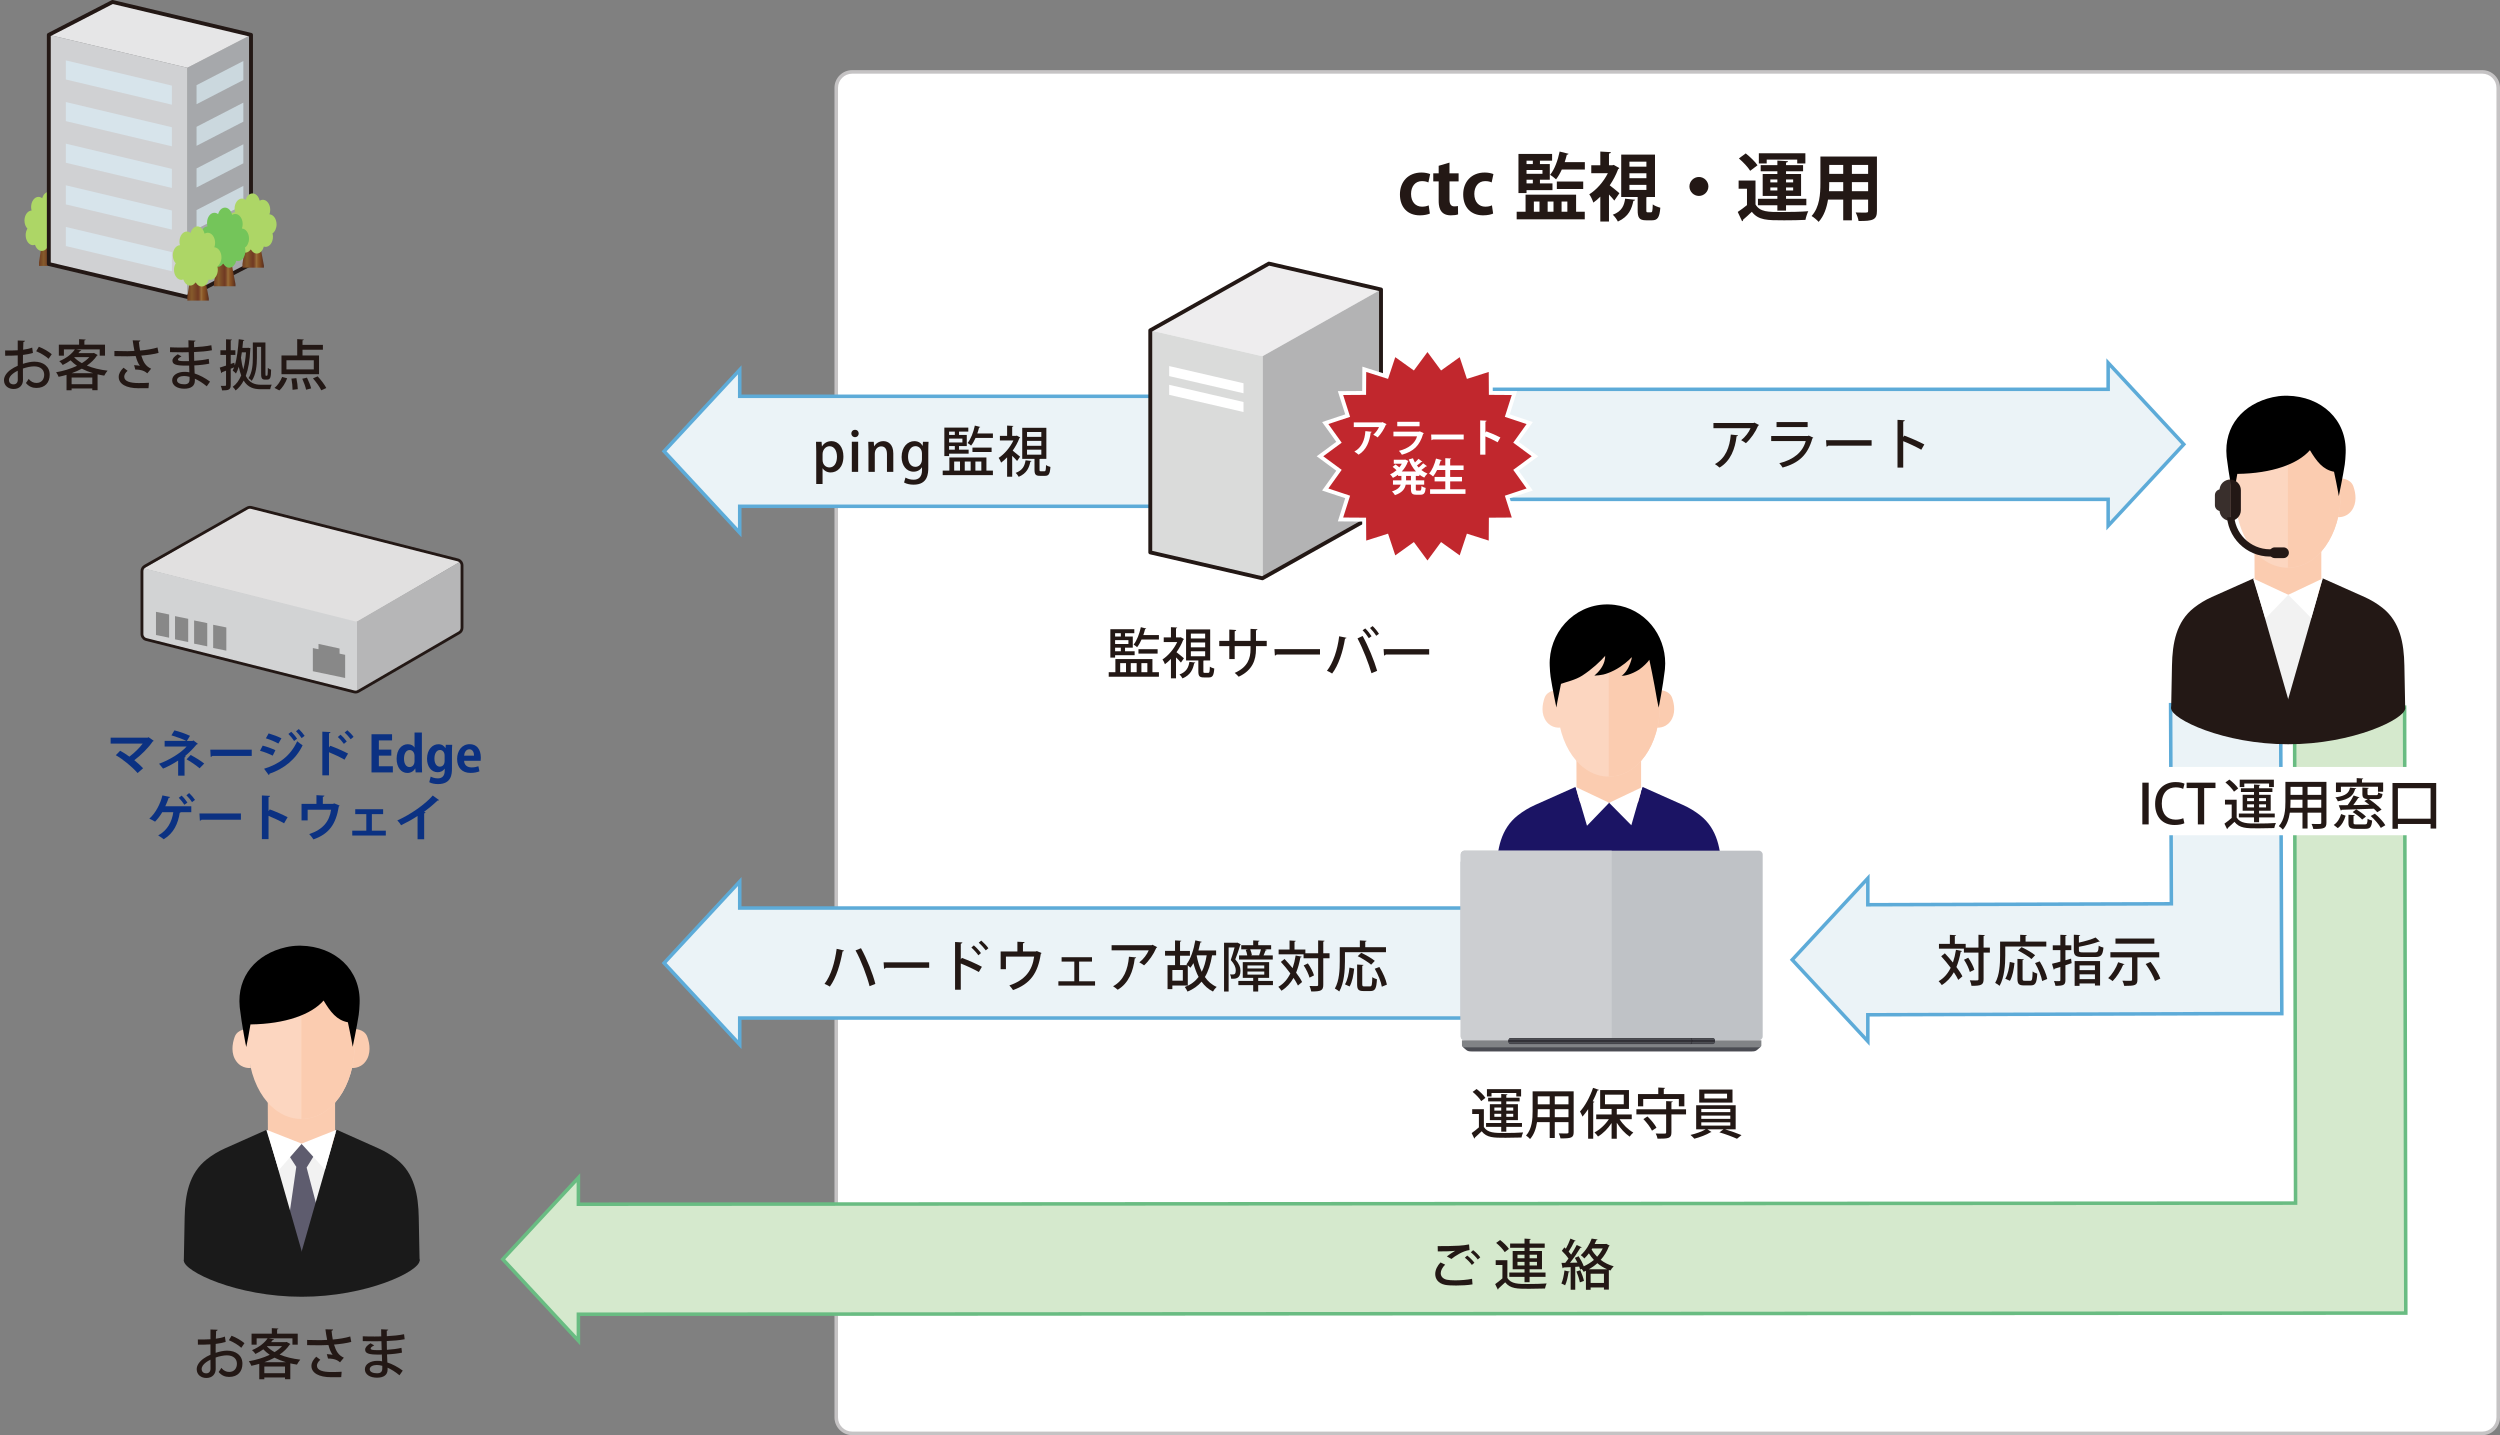 <?xml version="1.0" encoding="UTF-8"?>
<svg id="_レイヤー_2" data-name="レイヤー 2" xmlns="http://www.w3.org/2000/svg" width="705.33" height="404.895" xmlns:xlink="http://www.w3.org/1999/xlink" viewBox="0 0 705.33 404.895">
  <rect x="0" y="0" width="705.33" height="404.895" fill="#808080" stroke="none"/>
  <defs>
    <style>
      .cls-1 {
        fill: #818386;
      }

      .cls-2 {
        fill: #231815;
      }

      .cls-3, .cls-4, .cls-5, .cls-6, .cls-7, .cls-8, .cls-9, .cls-10, .cls-11 {
        fill-rule: evenodd;
      }

      .cls-3, .cls-12 {
        stroke-linecap: round;
        stroke-linejoin: round;
        stroke-width: 1.1px;
      }

      .cls-3, .cls-12, .cls-13 {
        stroke: #231815;
      }

      .cls-3, .cls-12, .cls-13, .cls-14, .cls-15, .cls-16, .cls-17 {
        fill: none;
      }

      .cls-18 {
        clip-path: url(#clippath-4);
      }

      .cls-19 {
        fill: url(#linear-gradient-2);
      }

      .cls-20 {
        fill: #d0d1d3;
      }

      .cls-21 {
        fill: #ccced1;
      }

      .cls-4 {
        fill: #dadbda;
      }

      .cls-22 {
        fill: #f2f2f2;
      }

      .cls-23, .cls-24 {
        fill: #ebf3f7;
      }

      .cls-25 {
        fill: #bfc2c6;
      }

      .cls-13 {
        stroke-width: .8px;
      }

      .cls-26 {
        fill: #fcd6c0;
      }

      .cls-5, .cls-27 {
        fill: #888;
      }

      .cls-28, .cls-7 {
        fill: #fff;
      }

      .cls-29 {
        fill: #cbd8de;
      }

      .cls-6 {
        fill: #d2d3d4;
      }

      .cls-30 {
        fill: url(#linear-gradient-4);
      }

      .cls-31 {
        fill: #323137;
      }

      .cls-32 {
        fill: #5e5c6e;
      }

      .cls-33 {
        fill: #392f2c;
      }

      .cls-34 {
        fill: #74c55a;
      }

      .cls-35 {
        fill: #4d4e54;
      }

      .cls-36 {
        fill: url(#linear-gradient-3);
      }

      .cls-37 {
        clip-path: url(#clippath-1);
      }

      .cls-38 {
        fill: url(#linear-gradient-5);
      }

      .cls-39 {
        fill: #c9a063;
      }

      .cls-40 {
        fill: #fbccb0;
      }

      .cls-41 {
        clip-path: url(#clippath-5);
      }

      .cls-24, .cls-16 {
        stroke: #5dabd8;
      }

      .cls-42 {
        fill: #1a1a1a;
      }

      .cls-15 {
        stroke: #69bc82;
      }

      .cls-43 {
        fill: #c1272d;
      }

      .cls-44 {
        clip-path: url(#clippath-3);
      }

      .cls-45 {
        fill: #231815;
      }

      .cls-46 {
        fill: #1b1464;
      }

      .cls-8 {
        fill: #e1e0e0;
      }

      .cls-9 {
        fill: #eeedee;
      }

      .cls-47 {
        fill: #161016;
      }

      .cls-48 {
        fill: #a6a8ab;
      }

      .cls-49 {
        fill: url(#linear-gradient-6);
      }

      .cls-50 {
        fill: #c5c3c4;
      }

      .cls-51 {
        fill: #4b4c53;
      }

      .cls-52 {
        fill: #d5e9cd;
      }

      .cls-53 {
        clip-path: url(#clippath-2);
      }

      .cls-54 {
        fill: #e6e6e7;
      }

      .cls-55 {
        fill: #d7e4eb;
      }

      .cls-56 {
        fill: #add666;
      }

      .cls-17 {
        stroke: #231815;
        stroke-miterlimit: 10;
        stroke-width: 2.052px;
      }

      .cls-57 {
        fill: url(#linear-gradient);
      }

      .cls-10 {
        fill: #b6b6b7;
      }

      .cls-58 {
        clip-path: url(#clippath);
      }

      .cls-11 {
        fill: #b3b3b4;
      }

      .cls-59 {
        fill: #0b3182;
      }
    </style>
    <clipPath id="clippath">
      <polygon class="cls-14" points="32.609 65.119 30.705 55.03 27.911 55.696 26.551 64.696 26.551 65.73 32.609 65.73 32.609 65.119"/>
    </clipPath>
    <linearGradient id="linear-gradient" x1="26.215" y1="60.328" x2="32.609" y2="60.328" gradientUnits="userSpaceOnUse">
      <stop offset="0" stop-color="#6f3c21"/>
      <stop offset=".1" stop-color="#754423"/>
      <stop offset=".249" stop-color="#855a2b"/>
      <stop offset=".514" stop-color="#713b23"/>
      <stop offset=".554" stop-color="#754025"/>
      <stop offset=".604" stop-color="#82502c"/>
      <stop offset=".661" stop-color="#976a37"/>
      <stop offset=".667" stop-color="#9a6e39"/>
      <stop offset=".749" stop-color="#8a5627"/>
      <stop offset=".802" stop-color="#854e21"/>
      <stop offset="1" stop-color="#582e1f"/>
    </linearGradient>
    <clipPath id="clippath-1">
      <polygon class="cls-14" points="24.589 70.378 22.685 60.289 19.891 60.956 18.531 69.956 18.531 70.99 24.589 70.99 24.589 70.378"/>
    </clipPath>
    <linearGradient id="linear-gradient-2" x1="18.195" y1="65.588" x2="24.589" y2="65.588" xlink:href="#linear-gradient"/>
    <clipPath id="clippath-2">
      <polygon class="cls-14" points="17.064 74.42 15.16 64.331 12.366 64.997 11.005 73.997 11.005 75.031 17.064 75.031 17.064 74.42"/>
    </clipPath>
    <linearGradient id="linear-gradient-3" x1="10.67" y1="69.629" x2="17.064" y2="69.629" xlink:href="#linear-gradient"/>
    <clipPath id="clippath-3">
      <polygon class="cls-14" points="74.459 74.899 72.555 64.81 69.761 65.476 68.401 74.476 68.401 75.51 74.459 75.51 74.459 74.899"/>
    </clipPath>
    <linearGradient id="linear-gradient-4" x1="68.065" y1="70.108" x2="74.459" y2="70.108" xlink:href="#linear-gradient"/>
    <clipPath id="clippath-4">
      <polygon class="cls-14" points="66.439 80.158 64.535 70.069 61.742 70.735 60.381 79.735 60.381 80.77 66.439 80.77 66.439 80.158"/>
    </clipPath>
    <linearGradient id="linear-gradient-5" x1="60.045" y1="75.368" x2="66.439" y2="75.368" xlink:href="#linear-gradient"/>
    <clipPath id="clippath-5">
      <polygon class="cls-14" points="58.914 84.199 57.01 74.11 54.216 74.777 52.855 83.777 52.855 84.811 58.914 84.811 58.914 84.199"/>
    </clipPath>
    <linearGradient id="linear-gradient-6" x1="52.52" y1="79.409" x2="58.914" y2="79.409" xlink:href="#linear-gradient"/>
  </defs>
  <g id="_レイヤー_1-2" data-name="レイヤー 1">
    <g>
      <g>
        <path class="cls-2" d="M9.299,99.573c-.785.246-1.74.43-2.817.568-.016.848-.016,1.74-.016,2.51,1.124-.369,2.31-.615,3.202-.615,2.557,0,4.357,1.355,4.357,3.68,0,2.156-1.247,3.74-3.771,3.74-1.094,0-2.109-.385-2.941-1.4.277-.338.555-.801.77-1.154.662.816,1.401,1.139,2.202,1.139,1.432,0,2.187-1.016,2.187-2.324,0-1.355-1.001-2.355-2.833-2.355-.924,0-2.079.246-3.172.615,0,1.17.016,2.834.016,3.234,0,1.385-.909,2.539-2.633,2.539-1.354,0-2.726-.801-2.726-2.494,0-1.016.709-2.109,1.895-2.955.554-.416,1.246-.785,1.986-1.109v-2.926c-1.062.078-2.248.094-3.542.094l-.015-1.479c1.309.016,2.494,0,3.557-.062v-2.756l2.016.078c-.015.184-.169.322-.415.354-.046.586-.062,1.4-.077,2.172.939-.123,1.801-.309,2.556-.602l.216,1.51ZM5.004,104.592c-.479.23-2.479,1.246-2.479,2.617,0,.707.431,1.23,1.294,1.23.692,0,1.2-.445,1.2-1.309,0-.385,0-1.479-.015-2.539ZM13.702,101.235c-.815-.785-2.248-1.617-3.495-2.141l.754-1.262c1.34.508,2.771,1.355,3.635,2.109l-.894,1.293Z"/>
        <path class="cls-2" d="M26.484,99.573l1.094.6c-.047.078-.154.123-.231.17-.708,1.078-1.679,2.002-2.833,2.803,1.693.707,3.711,1.184,5.836,1.432-.324.338-.725.984-.939,1.4-.646-.092-1.263-.215-1.879-.354v4.465h-1.493v-.479h-5.835v.508h-1.432v-4.355c-.739.215-1.494.4-2.232.553-.139-.369-.447-.969-.709-1.293,2.018-.338,4.096-.955,5.896-1.816-.677-.461-1.277-.971-1.816-1.539-.646.461-1.385.908-2.217,1.309-.2-.34-.646-.848-.97-1.078,2.14-.877,3.618-2.156,4.403-3.326h-3.095v1.771h-1.433v-3.096h5.713v-1.555l1.848.107c-.016.139-.107.217-.354.262v1.186h5.819v3.096h-1.493v-1.771h-6.728l1.523.277c-.03.139-.154.217-.369.217-.139.184-.293.385-.446.568h4.126l.246-.061ZM26.3,105.299c-1.155-.338-2.232-.77-3.218-1.277-.908.492-1.879.924-2.879,1.277h6.097ZM20.203,108.395h5.835v-1.879h-5.835v1.879ZM21.034,100.758l-.093.076c.586.602,1.309,1.154,2.156,1.617.816-.492,1.539-1.062,2.109-1.693h-4.173Z"/>
        <path class="cls-2" d="M44.732,99.573c-1.277.354-3.141.615-4.865.754.586,1.908,1.263,3.018,2.771,3.695l-1.078,1.309c-.661-.586-1.57-1.062-3.387-1.062l-.338-1.248c.615.031,1.246.109,1.631.186-.461-.6-.846-1.494-1.186-2.756-.646.047-1.447.076-2.293.076-.939,0-2.695-.014-3.711-.045v-1.463c.893.031,2.109.061,3.727.061.646,0,1.369-.029,1.924-.076-.185-.848-.339-1.895-.492-2.986l2.154.045c-.015.186-.153.324-.415.371.062.846.2,1.678.339,2.463,1.662-.123,3.664-.463,4.927-.863l.292,1.541ZM41.9,109.518c-.755.016-1.602.016-2.849.016-3.479,0-5.558-1.217-5.558-3.188,0-.908.477-1.754,1.354-2.602l1.155.877c-.647.523-.955,1.141-.955,1.664,0,1.324,1.74,1.785,4.049,1.785,1.277,0,2.141-.031,2.926-.076l-.123,1.523Z"/>
        <path class="cls-2" d="M47.97,97.987c.954.061,2.325.061,3.448.061.586,0,1.217-.016,1.771-.029-.016-.709-.031-1.51-.031-2.018l1.986.107c-.016.17-.139.262-.4.309,0,.43,0,1.062.016,1.539,1.678-.092,3.355-.23,4.865-.555l.169,1.416c-1.478.293-3.141.432-5.05.51l.046,2.479c1.447-.094,3.003-.293,4.096-.555l.153,1.355c-1.154.246-2.725.43-4.218.492.03.893.062,1.693.093,2.279,1.416.461,2.879,1.23,4.341,2.293l-.923,1.324c-1.171-.971-2.311-1.678-3.357-2.141v.586c-.016,1.369-.984,2.232-2.986,2.232-2.018,0-3.418-.924-3.418-2.371,0-1.525,1.662-2.387,3.449-2.387.445,0,.924.016,1.4.123-.016-.555-.031-1.201-.062-1.893-.323.014-.646.014-.954.014-2.695,0-3.758-.322-3.758-1.4,0-.6.463-1.139,1.51-1.801l1.047.6c-.908.447-1.001.725-1.001.893,0,.371.601.432,1.832.447.386,0,.847,0,1.278-.016-.031-.846-.047-1.693-.077-2.51-.569.016-1.231.031-1.817.031-1.016,0-2.494-.016-3.448-.047v-1.369ZM53.481,106.315c-.538-.152-1.077-.23-1.555-.23-1.047,0-1.986.432-1.986,1.186,0,.77.894,1.154,2.063,1.154,1.062,0,1.478-.461,1.478-1.369v-.74Z"/>
        <path class="cls-2" d="M70.036,98.11l.662.139c-.016.092-.046.184-.077.246-.139,3.125-.555,5.604-1.277,7.559,1.031,2.002,2.51,2.494,4.311,2.494.446,0,2.479,0,3.002-.014-.185.307-.369.922-.431,1.277h-2.648c-2.032,0-3.649-.508-4.834-2.434-.601,1.17-1.354,2.078-2.264,2.787-.185-.322-.538-.785-.831-1.031.985-.678,1.785-1.756,2.402-3.203-.262-.691-.493-1.492-.693-2.447-.216.723-.478,1.355-.785,1.908-.216-.23-.646-.662-.924-.846.139-.277.277-.57.4-.908l-.955.4v4.557c0,1.34-.539,1.555-2.432,1.555-.047-.354-.217-.924-.386-1.293.277,0,.555.016.771.016.646,0,.723,0,.723-.262v-4.033l-1.093.43c0,.139-.108.232-.216.277l-.461-1.57,1.77-.568v-3.004h-1.586v-1.324h1.586v-3.094l1.663.076c-.015.139-.107.217-.339.248v2.77h1.309v1.324h-1.309v2.541l1.001-.354.153.754c.617-1.971.924-4.68,1.109-7.375l1.586.23c-.031.139-.139.217-.354.232-.062.662-.123,1.324-.2,1.971h1.432l.216-.031ZM68.234,99.403c-.076.523-.153,1.031-.246,1.523.17,1.309.385,2.418.646,3.326.385-1.385.646-3.002.77-4.85h-1.17ZM72.484,97.864v3.078c0,1.971-.216,4.727-1.463,6.514-.185-.232-.662-.662-.908-.785,1.093-1.648,1.217-3.973,1.217-5.729v-4.326h3.556v8.592c0,.723,0,.801.169.801.277,0,.309,0,.37-.078.123-.123.139-1.432.139-2.139.231.215.616.4.924.508-.046,2.078-.139,2.801-1.171,2.801h-.584c-1.062,0-1.062-.785-1.062-1.971v-7.266h-1.186Z"/>
        <path class="cls-2" d="M81.018,106.731c-.478,1.277-1.277,2.617-2.217,3.418l-1.355-.707c.862-.662,1.693-1.895,2.156-3.096l1.416.385ZM90.009,100.28v5.297h-10.593v-5.297h4.434v-4.604l1.848.109c-.015.137-.107.23-.354.262v1.246h5.758v1.371h-5.758v1.615h4.665ZM88.531,104.221v-2.57h-7.714v2.57h7.714ZM82.541,109.979c0-.799-.123-2.123-.322-3.154l1.4-.139c.216,1.016.385,2.324.4,3.109l-1.479.184ZM86.359,109.95c-.153-.801-.631-2.109-1.077-3.096l1.324-.307c.478.953.985,2.232,1.185,3.033l-1.432.369ZM90.641,110.118c-.416-.908-1.433-2.34-2.341-3.371l1.324-.57c.908.986,1.971,2.357,2.433,3.295l-1.416.646Z"/>
      </g>
      <g>
        <g>
          <g class="cls-58">
            <rect class="cls-57" x="26.215" y="54.566" width="6.394" height="11.525"/>
          </g>
          <path class="cls-56" d="M36.176,53.526c0-1.541-.894-2.785-2.007-2.842.134-.381.219-.803.219-1.25,0-1.576-.935-2.855-2.089-2.855-.296,0-.576.084-.831.237l-.093-.086c-.285-1.123-1.053-1.941-1.979-1.941-.888,0-1.642.765-1.941,1.84-.307-.241-.658-.388-1.039-.388-1.151,0-2.086,1.276-2.086,2.854,0,.351.055.684.143.99-1.127.058-2.018,1.306-2.018,2.846,0,.929.329,1.746.833,2.271-.304.499-.493,1.128-.493,1.816,0,1.585.935,2.857,2.092,2.857l.548-.105c.321,1.014,1.061,1.731,1.925,1.731.584,0,1.105-.334,1.489-.862l.112.015c.381.665.971,1.105,1.637,1.105.924,0,1.7-.835,1.971-1.971l.499.088c1.151,0,2.089-1.272,2.089-2.857,0-.328-.049-.648-.129-.953.683-.467,1.149-1.427,1.149-2.539"/>
        </g>
        <g>
          <g class="cls-37">
            <rect class="cls-19" x="18.195" y="59.825" width="6.394" height="11.525"/>
          </g>
          <path class="cls-34" d="M28.407,57.534c0-1.544-.896-2.788-2.01-2.843.132-.381.219-.802.219-1.253,0-1.572-.938-2.854-2.089-2.854-.296,0-.578.085-.828.236l-.101-.085c-.282-1.123-1.053-1.941-1.968-1.941-.894,0-1.648.769-1.947,1.84-.31-.24-.653-.387-1.039-.387-1.157,0-2.086,1.275-2.086,2.851,0,.352.052.68.132.992-1.116.055-2.012,1.304-2.012,2.848,0,.921.337,1.745.839,2.265-.304.496-.493,1.13-.493,1.825,0,1.575.938,2.853,2.086,2.853l.557-.114c.315,1.023,1.056,1.738,1.914,1.738.592,0,1.113-.333,1.494-.869l.107.023c.387.664.976,1.094,1.642,1.094.924,0,1.703-.824,1.971-1.96l.499.088c1.154,0,2.089-1.277,2.089-2.853,0-.341-.047-.657-.129-.96.683-.467,1.154-1.422,1.154-2.534"/>
        </g>
        <g>
          <g class="cls-53">
            <rect class="cls-36" x="10.67" y="63.867" width="6.394" height="11.525"/>
          </g>
          <path class="cls-56" d="M20.629,62.832c0-1.543-.891-2.785-2.01-2.847.134-.38.222-.798.222-1.25,0-1.574-.94-2.853-2.089-2.853-.293,0-.578.088-.833.236l-.099-.082c-.28-1.132-1.05-1.944-1.968-1.944-.891,0-1.648.766-1.947,1.844-.307-.243-.652-.393-1.039-.393-1.149,0-2.084,1.279-2.084,2.857,0,.35.052.679.134.991-1.116.053-2.012,1.304-2.012,2.843,0,.931.332,1.746.834,2.274-.304.492-.496,1.123-.496,1.825,0,1.567.94,2.85,2.094,2.85l.546-.115c.324,1.021,1.064,1.733,1.922,1.733.592,0,1.113-.33,1.491-.862l.112.023c.384.669.971,1.099,1.637,1.099.924,0,1.7-.829,1.974-1.97l.496.092c1.157,0,2.092-1.283,2.092-2.85,0-.343-.049-.658-.126-.962.677-.473,1.149-1.422,1.149-2.537"/>
        </g>
        <g>
          <polygon class="cls-48" points="70.816 74.493 70.816 9.833 52.84 19.114 52.84 83.774 70.816 74.493"/>
          <polygon class="cls-54" points="70.816 9.833 31.746 .55 13.77 9.832 52.84 19.114 70.816 9.833"/>
          <polygon class="cls-20" points="52.84 83.774 52.84 19.114 13.77 9.832 13.77 74.491 52.84 83.774"/>
          <g>
            <polygon class="cls-29" points="55.452 24.025 68.654 17.209 68.654 22.578 55.452 29.395 55.452 24.025"/>
            <polygon class="cls-55" points="18.57 22.426 18.57 17.041 48.489 24.15 48.489 29.535 18.57 22.426"/>
          </g>
          <g>
            <polygon class="cls-29" points="55.452 35.772 68.654 28.956 68.654 34.325 55.452 41.142 55.452 35.772"/>
            <polygon class="cls-55" points="18.57 34.173 18.57 28.788 48.489 35.897 48.489 41.282 18.57 34.173"/>
          </g>
          <g>
            <polygon class="cls-29" points="55.452 47.519 68.654 40.703 68.654 46.072 55.452 52.889 55.452 47.519"/>
            <polygon class="cls-55" points="18.57 45.92 18.57 40.535 48.489 47.644 48.489 53.029 18.57 45.92"/>
          </g>
          <g>
            <polygon class="cls-29" points="55.452 59.266 68.654 52.45 68.654 57.819 55.452 64.635 55.452 59.266"/>
            <polygon class="cls-55" points="18.57 57.667 18.57 52.282 48.489 59.391 48.489 64.776 18.57 57.667"/>
          </g>
          <g>
            <polygon class="cls-29" points="55.452 71.013 68.654 64.197 68.654 69.566 55.452 76.382 55.452 71.013"/>
            <polygon class="cls-55" points="18.57 69.414 18.57 64.029 48.489 71.138 48.489 76.523 18.57 69.414"/>
          </g>
        </g>
        <polygon class="cls-12" points="31.746 .55 13.77 9.832 13.77 74.491 52.84 83.774 70.816 74.493 70.816 9.833 31.746 .55"/>
        <g>
          <g class="cls-44">
            <rect class="cls-30" x="68.065" y="64.346" width="6.394" height="11.525"/>
          </g>
          <path class="cls-56" d="M78.026,63.306c0-1.541-.894-2.785-2.007-2.842.134-.381.219-.803.219-1.25,0-1.576-.935-2.855-2.089-2.855-.296,0-.576.084-.831.237l-.093-.086c-.285-1.123-1.053-1.941-1.979-1.941-.888,0-1.642.765-1.941,1.84-.307-.241-.658-.388-1.039-.388-1.151,0-2.086,1.276-2.086,2.854,0,.351.055.684.143.99-1.127.058-2.018,1.306-2.018,2.846,0,.929.329,1.746.834,2.271-.304.499-.494,1.128-.494,1.816,0,1.585.935,2.857,2.092,2.857l.548-.106c.321,1.014,1.061,1.731,1.925,1.731.584,0,1.105-.334,1.489-.862l.112.015c.381.665.971,1.105,1.637,1.105.924,0,1.7-.835,1.971-1.971l.499.088c1.152,0,2.089-1.272,2.089-2.857,0-.328-.049-.648-.129-.953.683-.467,1.149-1.427,1.149-2.539"/>
        </g>
        <g>
          <g class="cls-18">
            <rect class="cls-38" x="60.045" y="69.605" width="6.394" height="11.525"/>
          </g>
          <path class="cls-34" d="M70.257,67.314c0-1.543-.896-2.788-2.01-2.843.132-.381.219-.802.219-1.253,0-1.572-.938-2.854-2.089-2.854-.296,0-.578.085-.828.236l-.101-.085c-.282-1.123-1.053-1.941-1.969-1.941-.894,0-1.648.769-1.946,1.84-.31-.24-.653-.387-1.039-.387-1.157,0-2.086,1.275-2.086,2.851,0,.352.052.68.132.992-1.116.055-2.012,1.304-2.012,2.848,0,.921.337,1.745.839,2.265-.304.496-.493,1.13-.493,1.825,0,1.575.938,2.853,2.086,2.853l.557-.114c.315,1.023,1.055,1.738,1.914,1.738.592,0,1.113-.333,1.494-.869l.107.023c.387.664.976,1.094,1.642,1.094.924,0,1.703-.824,1.971-1.96l.499.088c1.154,0,2.089-1.277,2.089-2.853,0-.341-.047-.657-.129-.96.683-.467,1.154-1.422,1.154-2.535"/>
        </g>
        <g>
          <g class="cls-41">
            <rect class="cls-49" x="52.52" y="73.646" width="6.394" height="11.525"/>
          </g>
          <path class="cls-56" d="M62.479,72.612c0-1.544-.891-2.785-2.01-2.847.134-.38.222-.798.222-1.25,0-1.574-.94-2.853-2.089-2.853-.293,0-.578.088-.833.236l-.099-.082c-.28-1.132-1.05-1.944-1.968-1.944-.891,0-1.648.766-1.946,1.844-.307-.243-.653-.393-1.039-.393-1.149,0-2.083,1.279-2.083,2.857,0,.35.052.678.134.991-1.116.053-2.012,1.304-2.012,2.843,0,.931.332,1.746.833,2.274-.304.492-.496,1.123-.496,1.825,0,1.567.94,2.85,2.095,2.85l.546-.115c.323,1.021,1.064,1.733,1.922,1.733.592,0,1.113-.33,1.491-.862l.112.023c.384.669.971,1.099,1.637,1.099.924,0,1.7-.829,1.974-1.97l.496.092c1.157,0,2.092-1.283,2.092-2.85,0-.343-.049-.658-.126-.962.677-.473,1.149-1.422,1.149-2.537"/>
        </g>
      </g>
      <g>
        <path class="cls-2" d="M63.67,378.596c-.785.246-1.739.43-2.816.568-.016.848-.016,1.74-.016,2.51,1.123-.369,2.309-.615,3.202-.615,2.556,0,4.356,1.355,4.356,3.68,0,2.156-1.246,3.74-3.771,3.74-1.094,0-2.109-.385-2.941-1.4.277-.338.555-.801.771-1.154.662.816,1.401,1.139,2.202,1.139,1.432,0,2.186-1.016,2.186-2.324,0-1.355-1-2.355-2.832-2.355-.924,0-2.079.246-3.172.615,0,1.17.016,2.834.016,3.234,0,1.385-.909,2.539-2.633,2.539-1.355,0-2.726-.801-2.726-2.494,0-1.016.708-2.109,1.894-2.955.555-.416,1.247-.785,1.986-1.109v-2.926c-1.062.078-2.248.094-3.541.094l-.016-1.479c1.309.016,2.494,0,3.557-.062v-2.756l2.017.078c-.015.184-.169.322-.415.354-.047.586-.062,1.4-.078,2.172.939-.123,1.802-.309,2.557-.602l.215,1.51ZM59.375,383.616c-.478.23-2.479,1.246-2.479,2.617,0,.707.431,1.23,1.293,1.23.693,0,1.201-.445,1.201-1.309,0-.385,0-1.479-.016-2.539ZM68.074,380.258c-.816-.785-2.248-1.617-3.496-2.141l.755-1.262c1.339.508,2.771,1.355,3.634,2.109l-.893,1.293Z"/>
        <path class="cls-2" d="M80.856,378.596l1.093.6c-.046.078-.154.123-.23.17-.709,1.078-1.679,2.002-2.833,2.803,1.693.707,3.71,1.184,5.835,1.432-.323.338-.724.984-.939,1.4-.646-.092-1.262-.215-1.878-.354v4.465h-1.493v-.479h-5.836v.508h-1.432v-4.355c-.738.215-1.493.4-2.232.553-.139-.369-.446-.969-.708-1.293,2.017-.338,4.095-.955,5.896-1.816-.677-.461-1.278-.971-1.816-1.539-.647.461-1.386.908-2.218,1.309-.199-.34-.646-.848-.969-1.078,2.14-.877,3.617-2.156,4.402-3.326h-3.094v1.771h-1.433v-3.096h5.712v-1.555l1.848.107c-.016.139-.107.217-.354.262v1.186h5.819v3.096h-1.493v-1.771h-6.729l1.524.277c-.03.139-.154.217-.37.217-.139.184-.292.385-.445.568h4.125l.247-.061ZM80.672,384.323c-1.155-.338-2.232-.77-3.219-1.277-.908.492-1.878.924-2.879,1.277h6.098ZM74.574,387.418h5.836v-1.879h-5.836v1.879ZM75.406,379.782l-.093.076c.585.602,1.309,1.154,2.155,1.617.816-.492,1.54-1.062,2.109-1.693h-4.172Z"/>
        <path class="cls-2" d="M99.104,378.596c-1.278.354-3.142.615-4.865.754.585,1.908,1.263,3.018,2.771,3.695l-1.078,1.309c-.662-.586-1.57-1.062-3.388-1.062l-.338-1.248c.615.031,1.247.109,1.632.186-.462-.6-.847-1.494-1.186-2.756-.646.047-1.447.076-2.294.076-.939,0-2.694-.014-3.711-.045v-1.463c.894.031,2.109.061,3.727.061.646,0,1.37-.029,1.924-.076-.184-.848-.338-1.895-.492-2.986l2.155.045c-.015.186-.153.324-.415.371.061.846.199,1.678.338,2.463,1.663-.123,3.664-.463,4.928-.863l.292,1.541ZM96.271,388.541c-.754.016-1.602.016-2.848.016-3.48,0-5.559-1.217-5.559-3.188,0-.908.477-1.754,1.355-2.602l1.154.877c-.646.523-.955,1.141-.955,1.664,0,1.324,1.74,1.785,4.049,1.785,1.278,0,2.141-.031,2.926-.076l-.123,1.523Z"/>
        <path class="cls-2" d="M102.342,377.01c.954.061,2.324.061,3.448.061.585,0,1.216-.016,1.771-.029-.016-.709-.031-1.51-.031-2.018l1.986.107c-.016.17-.139.262-.4.309,0,.43,0,1.062.016,1.539,1.678-.092,3.356-.23,4.865-.555l.17,1.416c-1.479.293-3.141.432-5.051.51l.047,2.479c1.447-.094,3.002-.293,4.096-.555l.153,1.355c-1.155.246-2.726.43-4.219.492.031.893.062,1.693.093,2.279,1.416.461,2.879,1.23,4.342,2.293l-.924,1.324c-1.17-.971-2.31-1.678-3.356-2.141v.586c-.016,1.369-.985,2.232-2.987,2.232-2.017,0-3.418-.924-3.418-2.371,0-1.525,1.663-2.387,3.449-2.387.446,0,.924.016,1.4.123-.015-.555-.03-1.201-.061-1.893-.324.014-.646.014-.955.014-2.694,0-3.757-.322-3.757-1.4,0-.6.462-1.139,1.509-1.801l1.047.6c-.908.447-1,.725-1,.893,0,.371.6.432,1.832.447.385,0,.847,0,1.277-.016-.031-.846-.046-1.693-.076-2.51-.57.016-1.232.031-1.817.031-1.017,0-2.494-.016-3.448-.047v-1.369ZM107.854,385.338c-.539-.152-1.078-.23-1.555-.23-1.048,0-1.986.432-1.986,1.186,0,.77.893,1.154,2.062,1.154,1.062,0,1.479-.461,1.479-1.369v-.74Z"/>
      </g>
      <g>
        <rect class="cls-28" x="235.931" y="20.286" width="468.899" height="384.11" rx="4.5" ry="4.5"/>
        <path class="cls-50" d="M700.33,20.786c2.206,0,4,1.794,4,4v375.11c0,2.206-1.794,4-4,4H240.431c-2.206,0-4-1.794-4-4V24.786c0-2.206,1.794-4,4-4h459.898M700.33,19.786H240.431c-2.761,0-5,2.238-5,5v375.11c0,2.762,2.239,5,5,5h459.898c2.762,0,5-2.238,5-5V24.786c0-2.762-2.238-5-5-5h0Z"/>
      </g>
      <g>
        <path class="cls-2" d="M325.137,185.936v3.711h1.832v1.277h-14.164v-1.277h1.879v-3.711h10.453ZM314.605,184.858v.678h-1.339v-8.021h6.759v1.125h-2.617v.939h2.187v3.141h-2.187v1.016h2.71v1.123h-5.513ZM316.223,178.639h-1.617v.939h1.617v-.939ZM318.363,181.702v-1.092h-3.758v1.092h3.758ZM316.223,183.735v-1.016h-1.617v1.016h1.617ZM316.038,187.09v2.557h1.647v-2.557h-1.647ZM320.688,187.09h-1.662v2.557h1.662v-2.557ZM323.397,177.33c-.03.123-.139.184-.339.184-.139.555-.293,1.125-.492,1.664h4.402v1.246h-4.896c-.37.832-.785,1.586-1.263,2.172-.23-.217-.692-.57-.985-.74.909-1.092,1.647-3.018,2.048-4.91l1.524.385ZM326.6,183.164v1.232h-5.404v-1.232h5.404ZM323.705,187.09h-1.678v2.557h1.678v-2.557Z"/>
        <path class="cls-2" d="M334.055,180.301c-.045.092-.139.154-.23.201-.446,1.215-1.124,2.416-1.894,3.51.632.477,1.786,1.432,2.094,1.709l-.847,1.217c-.293-.371-.862-.955-1.386-1.463v5.896h-1.432v-5.467c-.555.57-1.124,1.078-1.694,1.494-.123-.4-.477-1.078-.692-1.34,1.616-1.062,3.233-2.939,4.157-4.91h-3.803v-1.309h2.032v-2.895l1.771.107c-.016.123-.107.215-.339.246v2.541h1.093l.231-.062.938.523ZM337.242,186.922c-.016.107-.139.199-.323.215-.354,1.648-.97,3.279-3.295,4.266-.169-.34-.554-.863-.862-1.109,2.018-.738,2.571-2.047,2.803-3.557l1.678.186ZM339.506,189.354c0,.416.046.479.385.479h1.016c.324,0,.385-.217.432-1.756.262.215.877.445,1.246.539-.138,2.016-.508,2.51-1.523,2.51h-1.401c-1.293,0-1.57-.416-1.57-1.771v-3.018h-3.464v-8.76h6.805v8.76h-1.709c-.062.031-.123.047-.215.062v2.955ZM335.98,178.762v1.369h4.033v-1.369h-4.033ZM335.98,181.256v1.385h4.033v-1.385h-4.033ZM335.98,183.75v1.4h4.033v-1.4h-4.033Z"/>
        <path class="cls-2" d="M357.385,182.287h-3.033v.848c0,3.094-1.001,5.988-4.881,7.789-.277-.322-.739-.785-1.124-1.078,3.726-1.631,4.465-4.172,4.465-6.682v-.877h-4.465v3.648h-1.524v-3.648h-2.832v-1.479h2.832v-3.188l1.955.125c-.016.152-.154.307-.431.354v2.709h4.465v-3.387l1.955.107c-.015.154-.138.277-.415.324v2.955h3.033v1.479Z"/>
        <path class="cls-2" d="M359.559,183.135h12.855v1.539h-12.239c-.093.154-.292.262-.493.277l-.123-1.816Z"/>
        <path class="cls-2" d="M379.885,179.932c-.03.139-.184.23-.415.262-.585,3.664-1.848,7.529-3.634,9.838-.4-.293-.984-.586-1.463-.785,1.709-2.141,2.987-5.881,3.449-9.73l2.062.416ZM386.938,189.94c-.725-2.588-2.387-6.883-3.941-9.824l1.447-.691c1.57,2.801,3.294,7.066,4.095,9.838l-1.601.678ZM385.182,177.299c.646.6,1.37,1.555,1.771,2.201l-.77.555c-.386-.646-1.171-1.678-1.755-2.232l.754-.523ZM387.26,176.637c.662.615,1.387,1.523,1.786,2.186l-.77.555c-.385-.646-1.186-1.631-1.755-2.201l.738-.539Z"/>
        <path class="cls-2" d="M390.358,183.135h12.856v1.539h-12.24c-.093.154-.293.262-.492.277l-.124-1.816Z"/>
      </g>
      <polygon class="cls-24" points="338.169 111.803 208.701 111.803 208.701 104.331 187.37 127.324 208.701 150.317 208.701 142.845 338.169 142.845 338.169 111.803"/>
      <polygon class="cls-24" points="616.108 125.359 594.776 102.366 594.776 109.839 415.892 109.839 415.892 140.88 594.776 140.88 594.776 148.352 616.108 125.359"/>
      <polygon class="cls-24" points="463.146 256.183 208.701 256.183 208.701 248.71 187.37 271.703 208.701 294.697 208.701 287.224 463.146 287.224 463.146 256.183"/>
      <g>
        <path class="cls-2" d="M231.918,125.936c.584-.953,1.508-1.477,2.693-1.477,1.909,0,3.342,1.693,3.342,4.326,0,3.109-1.802,4.51-3.588,4.51-1.016,0-1.848-.477-2.264-1.17h-.03v4.436h-1.786v-9.178c0-1.107-.031-1.984-.062-2.74h1.57l.093,1.293h.031ZM232.071,129.709c0,1.523,1.047,2.17,1.925,2.17,1.385,0,2.14-1.277,2.14-3.033,0-1.615-.724-2.955-2.094-2.955-1.062,0-1.971,1-1.971,2.248v1.57Z"/>
        <path class="cls-2" d="M241.219,123.334c-.615,0-1.031-.461-1.031-1.031,0-.6.432-1.047,1.047-1.047s1.031.447,1.031,1.047c0,.57-.4,1.031-1.047,1.031ZM242.112,133.127h-1.786v-8.5h1.786v8.5Z"/>
        <path class="cls-2" d="M252.028,133.127h-1.786v-4.973c0-1.201-.4-2.219-1.616-2.219-.878,0-1.817.725-1.817,2.08v5.111h-1.785v-6.098c0-.939-.031-1.662-.062-2.387h1.556l.093,1.264h.046c.399-.725,1.293-1.447,2.571-1.447,1.324,0,2.802.861,2.802,3.479v5.189Z"/>
        <path class="cls-2" d="M261.977,124.643c-.046.602-.076,1.309-.076,2.449v4.834c0,1.693-.139,4.818-4.157,4.818-.985,0-2.017-.215-2.679-.615l.4-1.387c.523.309,1.339.602,2.293.602,1.387,0,2.371-.77,2.371-2.695v-.814h-.03c-.431.723-1.263,1.246-2.355,1.246-2.001,0-3.372-1.77-3.372-4.141,0-2.879,1.74-4.48,3.588-4.48,1.262,0,1.971.646,2.324,1.324h.031l.076-1.141h1.586ZM260.113,127.922c0-1.123-.738-2.047-1.832-2.047-1.23,0-2.094,1.17-2.094,2.986,0,1.664.755,2.85,2.079,2.85.924,0,1.847-.709,1.847-2.125v-1.664Z"/>
        <path class="cls-2" d="M278.3,129.063v3.709h1.832v1.279h-14.165v-1.279h1.879v-3.709h10.454ZM267.769,127.985v.678h-1.339v-8.021h6.758v1.123h-2.617v.939h2.188v3.141h-2.188v1.016h2.711v1.125h-5.513ZM269.385,121.764h-1.616v.939h1.616v-.939ZM271.525,124.829v-1.094h-3.757v1.094h3.757ZM269.385,126.86v-1.016h-1.616v1.016h1.616ZM269.201,130.217v2.555h1.646v-2.555h-1.646ZM273.85,130.217h-1.662v2.555h1.662v-2.555ZM276.561,120.455c-.031.123-.139.186-.34.186-.139.555-.292,1.123-.492,1.662h4.403v1.248h-4.896c-.37.83-.785,1.586-1.263,2.17-.231-.215-.692-.57-.985-.738.908-1.094,1.646-3.018,2.047-4.912l1.525.385ZM279.762,126.291v1.23h-5.403v-1.23h5.403ZM276.867,130.217h-1.678v2.555h1.678v-2.555Z"/>
        <path class="cls-2" d="M287.834,123.428c-.047.092-.139.152-.231.199-.446,1.217-1.124,2.418-1.894,3.51.631.479,1.785,1.432,2.094,1.709l-.847,1.217c-.292-.369-.862-.955-1.386-1.463v5.896h-1.432v-5.465c-.555.57-1.124,1.078-1.693,1.494-.123-.4-.478-1.078-.693-1.34,1.617-1.062,3.233-2.941,4.157-4.912h-3.803v-1.309h2.032v-2.895l1.771.107c-.016.123-.108.217-.339.246v2.541h1.094l.23-.061.939.523ZM291.021,130.047c-.015.107-.139.201-.323.217-.354,1.646-.971,3.279-3.295,4.264-.17-.338-.555-.861-.862-1.107,2.017-.74,2.571-2.049,2.802-3.557l1.679.184ZM293.283,132.481c0,.416.047.477.385.477h1.018c.322,0,.385-.215.43-1.756.262.217.879.447,1.248.539-.139,2.018-.508,2.51-1.524,2.51h-1.401c-1.293,0-1.57-.416-1.57-1.77v-3.018h-3.464v-8.762h6.806v8.762h-1.709c-.062.029-.124.045-.217.061v2.957ZM289.758,121.887v1.371h4.034v-1.371h-4.034ZM289.758,124.381v1.387h4.034v-1.387h-4.034ZM289.758,126.875v1.402h4.034v-1.402h-4.034Z"/>
      </g>
      <g>
        <path class="cls-2" d="M238.128,268.168c-.062.139-.169.248-.416.262-.631,3.572-1.755,7.406-3.587,9.916-.432-.293-1.047-.57-1.509-.754,1.832-2.355,2.909-6.035,3.433-9.9l2.079.477ZM242.916,267.522c1.647,2.973,3.387,7.314,4.049,10.07l-1.632.646c-.677-2.711-2.386-7.299-3.956-10.1l1.539-.617Z"/>
        <path class="cls-2" d="M249.294,271.51h12.856v1.539h-12.24c-.093.154-.293.262-.492.277l-.124-1.816Z"/>
        <path class="cls-2" d="M276.164,274.235c-1.416-.801-3.495-1.77-5.096-2.4v7.404h-1.617v-13.471l2.062.123c-.015.168-.153.293-.445.354v4.434l.308-.43c1.755.646,4.095,1.678,5.65,2.51l-.862,1.477ZM274.748,266.721c.646.523,1.523,1.479,2.017,2.172l-.739.631c-.416-.631-1.34-1.646-1.971-2.186l.693-.617ZM276.842,265.368c.678.584,1.57,1.479,2.017,2.154l-.739.602c-.431-.602-1.34-1.602-1.986-2.156l.709-.6Z"/>
        <path class="cls-2" d="M287.037,265.69l2.033.107c-.016.17-.2.324-.462.355v2.293h3.618l.293-.123,1.339.555c-.03.076-.108.17-.216.215-.816,5.467-2.986,8.516-7.836,10.238-.216-.354-.693-.953-1.032-1.309,4.419-1.492,6.451-4.172,6.99-8.129h-7.96v3.541h-1.494v-4.988h4.727v-2.756Z"/>
        <path class="cls-2" d="M308.088,270.063v1.232h-3.633v5.557h4.495v1.217h-10.347v-1.217h4.496v-5.557h-3.588v-1.232h8.576Z"/>
        <path class="cls-2" d="M326.49,267.231c-.046.092-.154.152-.262.199-.77,1.816-2.078,3.695-3.448,4.928-.308-.262-.939-.633-1.34-.848,1.186-.908,2.202-2.279,2.648-3.387h-10.47v-1.463h11.332l.199-.123,1.34.693ZM320.547,270.125c-.03.152-.168.262-.399.291-.416,3.496-1.679,6.975-4.804,8.822-.323-.262-.893-.754-1.309-.984,3.018-1.633,4.188-4.773,4.48-8.33l2.031.201Z"/>
        <path class="cls-2" d="M343.106,269.539h-1.14c-.415,2.447-1.031,4.48-2.031,6.111.861,1.232,1.939,2.188,3.325,2.787-.354.309-.816.893-1.048,1.309-1.323-.662-2.37-1.615-3.217-2.785-1.001,1.186-2.295,2.107-3.957,2.801-.154-.354-.523-1-.77-1.293,1.678-.646,2.94-1.586,3.895-2.848-.6-1.141-1.077-2.449-1.463-3.896-.262.479-.538.908-.846,1.295-.17-.17-.463-.432-.739-.648v5.682h-4.357v1.002h-1.354v-6.76h2.109v-2.664h-2.818v-1.354h2.818v-2.957l1.77.092c-.015.139-.123.217-.354.262v2.604h2.787v1.354h-2.787v2.664h2.078l-.292-.199c1.2-1.479,2.078-4.127,2.524-6.791l1.802.4c-.03.123-.169.201-.385.201-.154.754-.339,1.508-.539,2.248h4.988v1.385ZM333.715,276.684v-3.018h-2.956v3.018h2.956ZM337.672,269.539l-.047.107c.324,1.664.785,3.203,1.433,4.527.661-1.293,1.093-2.834,1.386-4.635h-2.771Z"/>
        <path class="cls-2" d="M349.115,265.936l.939.494c-.016.076-.077.168-.139.199-.354,1.201-.908,2.803-1.401,4.049,1.077,1.217,1.463,2.232,1.463,3.188,0,2.371-1.524,2.311-2.618,2.264-.015-.354-.153-.893-.322-1.217.308.016.615.016.831.016.446,0,.785-.199.785-1.186,0-.785-.37-1.756-1.417-2.895.4-1.078.801-2.479,1.078-3.541h-1.678v12.439h-1.293v-13.764h3.556l.216-.047ZM359.139,276.76v1.186h-4.158v1.801h-1.416v-1.801h-4.188v-1.186h4.188v-.877h-2.94v-4.436h7.437v4.436h-3.08v.877h4.158ZM351.887,269.539c-.062-.461-.23-1.078-.432-1.555l.631-.154h-1.893v-1.154h3.371v-1.355l1.771.092c-.016.139-.108.217-.355.262v1.002h3.649v1.154h-1.832l.601.17c-.047.107-.154.154-.354.154-.139.4-.34.938-.555,1.385h2.602v1.17h-9.515v-1.17h2.31ZM351.948,272.387v.848h4.741v-.848h-4.741ZM351.948,274.096v.863h4.741v-.863h-4.741ZM355.336,269.539l-.094-.031c.186-.477.386-1.139.509-1.678h-3.033c.231.523.416,1.186.478,1.617l-.369.092h2.51Z"/>
        <path class="cls-2" d="M362.406,270.555c.738.785,1.539,1.68,2.279,2.588.369-1.078.661-2.279.861-3.572l1.709.338c-.031.123-.154.201-.369.201-.293,1.586-.678,3.018-1.217,4.311.709.955,1.324,1.863,1.693,2.633l-1.17,1c-.292-.631-.723-1.369-1.246-2.154-.848,1.508-1.956,2.725-3.403,3.617-.185-.309-.616-.832-.894-1.094,1.494-.861,2.603-2.139,3.403-3.787-.831-1.139-1.786-2.277-2.679-3.248l1.031-.832ZM375.107,268.94v1.416h-1.77v7.482c0,1.631-.632,1.893-3.402,1.893-.062-.43-.277-1.123-.479-1.555.555.016,1.062.031,1.463.031.908,0,.971,0,.971-.369v-7.482h-4.111v-1.109h-7.035v-1.354h3.078v-2.557l1.756.107c-.016.123-.107.201-.354.246v2.203h3.063v1.047h3.604v-3.619l1.801.092c-.016.139-.107.217-.354.262v3.266h1.77ZM368.996,271.803c.738,1.047,1.478,2.447,1.725,3.387l-1.264.631c-.23-.924-.924-2.371-1.646-3.449l1.186-.568Z"/>
        <path class="cls-2" d="M379.453,268.647v2.586c0,2.447-.23,6.098-1.602,8.498-.262-.246-.908-.676-1.246-.83,1.277-2.232,1.385-5.42,1.385-7.668v-3.988h5.666v-1.924l1.879.107c-.016.139-.107.217-.354.262v1.555h5.851v1.402h-11.578ZM382.055,273.282c-.184,1.723-.538,3.787-1.293,5.033l-1.309-.6c.739-1.186,1.109-3.049,1.278-4.727l1.323.293ZM384.334,277.668c0,.539.092.631.585.631h1.601c.509,0,.602-.385.647-2.617.323.246.924.494,1.309.602-.139,2.602-.493,3.324-1.848,3.324h-1.925c-1.447,0-1.816-.445-1.816-1.924v-5.559l1.801.109c-.015.123-.107.215-.354.246v5.188ZM384.041,268.817c1.278.584,2.987,1.555,3.834,2.277l-1.031,1.078c-.801-.709-2.464-1.74-3.787-2.402l.984-.953ZM389.861,278.377c-.216-1.355-1.062-3.449-2.002-5.066l1.309-.492c.971,1.555,1.879,3.604,2.125,4.973l-1.432.586Z"/>
      </g>
      <g>
        <path class="cls-2" d="M496.287,119.912c-.046.092-.154.152-.262.199-.77,1.816-2.078,3.695-3.448,4.928-.308-.262-.939-.633-1.34-.848,1.186-.908,2.202-2.279,2.648-3.387h-10.47v-1.463h11.332l.199-.123,1.34.693ZM490.344,122.807c-.03.152-.168.262-.399.291-.416,3.496-1.679,6.975-4.804,8.822-.323-.262-.893-.754-1.309-.984,3.018-1.633,4.188-4.773,4.48-8.33l2.031.201Z"/>
        <path class="cls-2" d="M511.596,123.483c-.062.094-.139.154-.262.201-1.324,4.68-3.788,6.943-8.406,8.236-.186-.369-.616-.908-.924-1.23,4.018-.986,6.604-3.127,7.451-6.252h-9.746v-1.432h10.393l.186-.123,1.309.6ZM509.994,120.496h-8.775v-1.416h8.775v1.416Z"/>
        <path class="cls-2" d="M515.186,124.192h12.856v1.539h-12.239c-.094.154-.293.262-.493.277l-.124-1.816Z"/>
        <path class="cls-2" d="M542.057,126.887c-1.416-.801-3.495-1.787-5.096-2.418v7.451h-1.617v-13.471l2.062.123c-.015.168-.153.293-.445.354v4.404l.308-.432c1.755.646,4.095,1.678,5.65,2.494l-.862,1.494Z"/>
      </g>
      <g>
        <path class="cls-2" d="M418.649,312.938v5.02c1.047,1.693,3.095,1.693,5.819,1.693,1.771,0,3.896-.047,5.25-.154-.169.338-.385,1.016-.461,1.432-1.155.047-2.91.076-4.496.076-3.356,0-5.297,0-6.729-1.832-.662.646-1.34,1.279-1.908,1.771,0,.154-.047.215-.17.293l-.754-1.557c.615-.43,1.385-1.031,2.047-1.615v-3.773h-1.894v-1.354h3.295ZM416.586,307.241c.924.693,2.018,1.74,2.494,2.51l-1.186.908c-.446-.77-1.493-1.848-2.417-2.602l1.108-.816ZM423.545,319.28v-1.354h-4.279v-1.094h4.279v-.801h-3.202v-4.496h3.202v-.785h-3.695v-1.047h3.695v-1.062l1.771.109c-.016.123-.108.215-.34.246v.707h3.758v1.047h-3.758v.785h3.279v4.496h-3.279v.801h4.42v1.094h-4.42v1.354h-1.432ZM420.805,308.366v.984h-1.293v-2.078h9.638v2.078h-1.354v-.984h-6.99ZM421.605,312.475v.863h1.939v-.863h-1.939ZM421.605,315.092h1.939v-.861h-1.939v.861ZM426.933,312.475h-1.956v.863h1.956v-.863ZM426.933,315.092v-.861h-1.956v.861h1.956Z"/>
        <path class="cls-2" d="M443.98,307.903v11.516c0,1.602-.693,1.787-3.711,1.756-.062-.4-.293-1.031-.493-1.416.601.031,1.216.031,1.679.031,1.016,0,1.062,0,1.062-.387v-2.816h-3.865v4.48h-1.432v-4.48h-3.572c-.262,1.725-.815,3.494-1.971,4.773-.215-.293-.815-.801-1.139-.971,1.709-1.908,1.863-4.68,1.863-6.883v-5.604h11.578ZM433.85,313.522c0,.523-.016,1.094-.062,1.678h3.434v-2.262h-3.371v.584ZM437.221,309.303h-3.371v2.264h3.371v-2.264ZM442.518,311.567v-2.264h-3.865v2.264h3.865ZM438.652,315.2h3.865v-2.262h-3.865v2.262Z"/>
        <path class="cls-2" d="M448.063,312.938c-.508.77-1.047,1.477-1.586,2.094-.138-.355-.508-1.094-.708-1.447,1.4-1.51,2.817-4.096,3.68-6.666l1.662.568c-.061.123-.184.17-.4.17-.385,1.031-.846,2.062-1.354,3.049l.477.139c-.016.123-.123.199-.339.23v10.207h-1.432v-8.344ZM460.365,315.754h-3.434c.955,1.525,2.448,2.988,3.88,3.773-.323.262-.801.785-1.032,1.154-1.309-.879-2.647-2.34-3.633-3.91v4.494h-1.463v-4.418c-1.047,1.57-2.432,2.971-3.834,3.803-.23-.354-.677-.877-1-1.154,1.509-.77,3.049-2.201,4.064-3.742h-3.572v-1.324h4.342v-1.57h-3.232v-5.311h8.129v5.311h-3.434v1.57h4.219v1.324ZM452.82,308.842v2.709h5.297v-2.709h-5.297Z"/>
        <path class="cls-2" d="M475.688,312.967v1.434h-4.126v5.08c0,1.678-.77,1.785-3.91,1.785-.062-.416-.308-1.062-.523-1.463.646.016,1.293.031,1.771.031,1.123,0,1.17,0,1.17-.369v-5.064h-8.391v-1.434h8.391v-2.309l1.863.092c-.016.139-.107.217-.37.262v1.955h4.126ZM463.602,310.059v2.078h-1.478v-3.465h5.728v-1.848l1.924.107c-.016.139-.123.232-.369.262v1.479h5.805v3.465h-1.555v-2.078h-10.055ZM466.08,319.004c-.415-.91-1.462-2.295-2.432-3.279l1.154-.74c.985.939,2.078,2.248,2.541,3.172l-1.264.848Z"/>
        <path class="cls-2" d="M489.688,318.618h-2.988c1.571.463,3.465,1.141,4.635,1.633l-1.277,1.031c-1.186-.539-3.311-1.34-4.958-1.816l1.155-.848h-4.543l1.155.756c-.062.045-.153.076-.308.092-1.001.646-2.972,1.4-4.527,1.801-.262-.307-.754-.785-1.092-1.062,1.478-.338,3.264-.984,4.295-1.586h-2.694v-6.789h11.147v6.789ZM488.794,307.395v3.68h-9.392v-3.68h9.392ZM479.987,312.875v.893h8.19v-.893h-8.19ZM479.987,314.754v.908h8.19v-.908h-8.19ZM479.987,316.647v.924h8.19v-.924h-8.19ZM487.254,309.905v-1.355h-6.389v1.355h6.389Z"/>
      </g>
      <g>
        <path class="cls-2" d="M403.41,60.254c-.521.252-1.588.502-2.821.502-3.407,0-5.624-2.215-5.624-5.916,0-3.49,2.258-6.166,6.104-6.166,1.003,0,1.923.23,2.425.439l-.502,2.361c-.396-.188-.961-.377-1.818-.377-1.943,0-3.072,1.568-3.072,3.617,0,2.279,1.316,3.596,3.094,3.596.773,0,1.379-.146,1.881-.377l.334,2.32Z"/>
        <path class="cls-2" d="M405.896,46.772l3.052-.898v3.031h2.571v2.277h-2.571v5.059c0,1.402.438,1.986,1.38,1.986.438,0,.689-.041,1.003-.104l.042,2.361c-.418.168-1.171.271-2.07.271-3.344,0-3.406-2.904-3.406-4.201v-5.373h-1.526v-2.277h1.526v-2.133Z"/>
        <path class="cls-2" d="M421.259,60.254c-.522.252-1.589.502-2.821.502-3.408,0-5.624-2.215-5.624-5.916,0-3.49,2.258-6.166,6.104-6.166,1.003,0,1.923.23,2.425.439l-.502,2.361c-.397-.188-.962-.377-1.819-.377-1.943,0-3.072,1.568-3.072,3.617,0,2.279,1.316,3.596,3.094,3.596.773,0,1.38-.146,1.881-.377l.335,2.32Z"/>
        <path class="cls-2" d="M444.668,54.924v4.809h2.446v2.152h-19.211v-2.152h2.509v-4.809h14.256ZM430.684,53.649v.816h-2.279v-11.039h9.491v1.902h-3.429v.963h2.781v4.41h-2.781v1.045h3.533v1.902h-7.316ZM432.461,45.329h-1.777v.963h1.777v-.963ZM435.178,49.03v-1.066h-4.494v1.066h4.494ZM432.461,51.746v-1.045h-1.777v1.045h1.777ZM432.753,56.868v2.865h1.589v-2.865h-1.589ZM438.293,56.868h-1.652v2.865h1.652v-2.865ZM442.536,43.385c-.083.188-.251.271-.48.25-.167.711-.376,1.422-.606,2.111h5.686v2.092h-6.501c-.48,1.045-1.024,2.006-1.63,2.76-.377-.377-1.172-.963-1.673-1.275,1.233-1.465,2.194-4.057,2.696-6.564l2.509.627ZM446.676,51.225v2.09h-7.442v-2.09h7.442ZM442.201,56.868h-1.63v2.865h1.63v-2.865Z"/>
        <path class="cls-2" d="M456.872,47.42c-.062.125-.188.25-.335.293-.585,1.566-1.4,3.135-2.383,4.578.857.646,2.342,1.859,2.738,2.215l-1.441,2.09c-.355-.48-.92-1.107-1.506-1.713v7.609h-2.445v-7.004c-.648.648-1.297,1.213-1.965,1.672-.209-.668-.773-1.881-1.15-2.34,2.049-1.275,4.035-3.533,5.247-5.959h-4.683v-2.236h2.551v-3.867l2.989.168c-.021.209-.167.334-.544.396v3.303h.962l.376-.105,1.589.9ZM461.324,56.368c-.041.146-.229.271-.501.312-.46,2.154-1.212,4.391-4.369,5.832-.272-.584-.92-1.484-1.442-1.922,2.634-.982,3.219-2.676,3.491-4.537l2.821.314ZM464.481,59.252c0,.584.042.646.397.646h.92c.355,0,.438-.271.502-2.236.438.377,1.483.773,2.131.941-.229,2.842-.836,3.553-2.361,3.553h-1.609c-2.008,0-2.426-.73-2.426-2.904v-3.68h-4.641v-11.957h9.533v11.957h-2.133c-.062.041-.167.062-.313.084v3.596ZM459.715,45.621v1.4h4.787v-1.4h-4.787ZM459.715,48.883v1.4h4.787v-1.4h-4.787ZM459.715,52.164v1.422h4.787v-1.422h-4.787Z"/>
        <path class="cls-2" d="M481.994,52.604c0,1.463-1.212,2.676-2.676,2.676s-2.676-1.213-2.676-2.676,1.213-2.676,2.676-2.676c1.506,0,2.676,1.254,2.676,2.676Z"/>
        <path class="cls-2" d="M495.285,50.932v6.752c1.254,2.133,3.555,2.133,7.4,2.133,2.488,0,5.477-.062,7.484-.23-.293.586-.67,1.734-.795,2.445-1.589.084-3.889.125-6,.125-4.828,0-7.232,0-9.135-2.402-.836.814-1.715,1.609-2.467,2.236.021.25-.062.334-.271.439l-1.233-2.635c.815-.543,1.756-1.213,2.612-1.924v-4.619h-2.361v-2.32h4.766ZM492.525,43.28c1.192.941,2.655,2.342,3.324,3.346l-2.069,1.568c-.585-1.004-1.985-2.467-3.178-3.492l1.923-1.422ZM501.452,59.418v-1.504h-5.478v-1.82h5.478v-.814h-4.14v-6.188h4.14v-.773h-4.704v-1.734h4.704v-1.275l2.989.166c-.021.209-.167.336-.543.398v.711h4.808v1.734h-4.808v.773h4.243v6.188h-4.243v.814h5.728v1.82h-5.728v1.504h-2.446ZM498.441,45.037v1.086h-2.215v-2.885h13.127v2.885h-2.299v-1.086h-8.613ZM499.467,50.639v.814h1.985v-.814h-1.985ZM499.467,53.733h1.985v-.836h-1.985v.836ZM505.904,50.639h-2.006v.814h2.006v-.814ZM505.904,53.733v-.836h-2.006v.836h2.006Z"/>
        <path class="cls-2" d="M529.543,44.159v15.344c0,2.488-1.045,2.885-5.184,2.844-.084-.67-.481-1.756-.815-2.404.71.041,1.505.041,2.111.041,1.317,0,1.4,0,1.4-.502v-3.176h-4.578v5.852h-2.446v-5.852h-4.285c-.376,2.32-1.129,4.619-2.654,6.291-.397-.48-1.422-1.338-1.986-1.65,2.299-2.529,2.488-6.293,2.488-9.262v-7.525h15.949ZM516.08,51.391c0,.67,0,1.359-.062,2.551h4.014v-2.551h-3.951ZM520.031,46.541h-3.951v2.51h3.951v-2.51ZM527.056,49.051v-2.51h-4.578v2.51h4.578ZM522.478,53.942h4.578v-2.551h-4.578v2.551Z"/>
      </g>
      <g>
        <g>
          <polygon class="cls-9" points="389.626 81.676 357.991 74.369 324.531 93.203 356.166 100.511 389.626 81.676"/>
          <polygon class="cls-11" points="389.626 81.676 389.626 144.32 356.166 163.154 356.166 100.511 389.626 81.676"/>
          <polygon class="cls-4" points="356.166 163.154 356.166 100.511 324.531 93.203 324.531 155.848 356.166 163.154"/>
          <polygon class="cls-7" points="329.857 106.11 329.857 103.28 350.836 108.128 350.836 110.956 329.857 106.11"/>
          <polygon class="cls-7" points="329.857 111.397 329.857 108.569 350.836 113.414 350.836 116.242 329.857 111.397"/>
        </g>
        <polygon class="cls-3" points="357.991 74.369 324.531 93.203 324.531 155.848 356.166 163.154 389.626 144.32 389.626 81.676 357.991 74.369"/>
      </g>
      <g>
        <polygon class="cls-43" points="398.782 153.692 393.364 157.574 391.263 151.248 384.909 153.265 384.865 146.6 378.2 146.556 380.217 140.203 373.892 138.1 377.773 132.683 372.408 128.729 377.773 124.775 373.892 119.357 380.217 117.254 378.2 110.902 384.865 110.858 384.909 104.192 391.263 106.209 393.364 99.884 398.782 103.766 402.736 98.4 406.69 103.766 412.108 99.884 414.211 106.209 420.563 104.192 420.607 110.858 427.273 110.902 425.256 117.254 431.581 119.357 427.699 124.775 433.065 128.729 427.699 132.683 431.581 138.1 425.256 140.203 427.273 146.556 420.607 146.6 420.563 153.265 414.211 151.248 412.108 157.574 406.69 153.692 402.736 159.057 398.782 153.692"/>
        <path class="cls-28" d="M402.736,99.327l3.833,5.202,5.253-3.763,2.038,6.132,6.159-1.956.043,6.461,6.461.043-1.956,6.158,6.132,2.038-3.763,5.253,5.202,3.833-5.202,3.833,3.763,5.253-6.132,2.038,1.956,6.159-6.461.043-.043,6.461-6.159-1.956-2.038,6.132-5.253-3.763-3.833,5.202-3.833-5.202-5.253,3.763-2.038-6.132-6.158,1.956-.043-6.461-6.461-.043,1.956-6.159-6.132-2.038,3.763-5.253-5.202-3.833,5.202-3.833-3.763-5.253,6.132-2.038-1.956-6.158,6.461-.043.043-6.461,6.158,1.956,2.038-6.132,5.253,3.763,3.833-5.202M402.736,97.472l-.886,1.202-3.188,4.328-4.371-3.131-1.213-.87-.471,1.417-1.696,5.102-5.124-1.627-1.423-.452-.01,1.493-.036,5.376-5.376.036-1.493.01.452,1.423,1.627,5.124-5.102,1.696-1.417.471.87,1.213,3.131,4.371-4.328,3.188-1.202.886,1.202.886,4.328,3.189-3.131,4.371-.87,1.214,1.417.471,5.102,1.695-1.627,5.124-.452,1.423,1.493.01,5.376.036.036,5.376.01,1.493,1.423-.452,5.124-1.627,1.696,5.102.471,1.417,1.213-.87,4.371-3.131,3.188,4.328.886,1.202.886-1.202,3.189-4.328,4.371,3.131,1.214.87.471-1.417,1.695-5.102,5.124,1.627,1.423.452.01-1.493.036-5.376,5.376-.036,1.493-.01-.452-1.423-1.627-5.124,5.102-1.695,1.417-.471-.87-1.214-3.131-4.371,4.328-3.189,1.202-.886-1.202-.886-4.328-3.188,3.131-4.371.87-1.213-1.417-.471-5.102-1.696,1.627-5.124.452-1.423-1.493-.01-5.376-.036-.036-5.376-.01-1.493-1.423.452-5.124,1.627-1.695-5.102-.471-1.417-1.214.87-4.371,3.131-3.189-4.328-.886-1.202h0Z"/>
      </g>
      <g>
        <path class="cls-28" d="M391.209,119.686c-.033.076-.11.131-.221.164-.494,1.221-1.419,2.662-2.321,3.555-.286-.232-.869-.572-1.231-.748.692-.572,1.342-1.486,1.628-2.168h-7.118v-1.309h7.921l.154-.1,1.188.605ZM387.006,121.819c-.011.111-.121.199-.297.232-.275,2.408-1.188,4.895-3.399,6.227-.298-.242-.825-.672-1.199-.881,2.091-1.121,2.948-3.301,3.103-5.764l1.793.186Z"/>
        <path class="cls-28" d="M401.725,122.227c-.033.066-.11.131-.209.164-.99,3.355-2.674,4.973-5.996,5.908-.154-.318-.561-.814-.836-1.1,2.762-.66,4.588-2.168,5.115-4.104h-6.666v-1.299h7.261l.153-.109,1.178.539ZM400.504,120.268h-6.293v-1.266h6.293v1.266Z"/>
        <path class="cls-28" d="M403.77,122.6h9.186v1.387h-8.724c-.066.109-.22.188-.374.209l-.088-1.596Z"/>
        <path class="cls-28" d="M422.525,124.78c-.913-.529-2.354-1.211-3.443-1.65v5.148h-1.475v-9.67l1.805.088c-.012.131-.1.242-.33.275v3.102l.275-.373c1.209.428,2.859,1.154,3.949,1.727l-.781,1.354Z"/>
        <path class="cls-28" d="M400.459,134.272h-1.012v1.254h2.365v1.211h-2.365v1.199c0,.406.044.473.352.473h.858c.286,0,.341-.221.386-1.266.285.221.824.439,1.188.518-.132,1.463-.473,1.914-1.452,1.914h-1.21c-1.199,0-1.496-.396-1.496-1.629v-1.209h-1.475c-.242,1.176-.979,2.277-3.036,2.959-.165-.297-.562-.814-.837-1.057,1.541-.473,2.201-1.166,2.477-1.902h-2.201v-1.211h2.377v-1.254h-.936v-.342c-.462.354-.957.65-1.463.893-.176-.309-.539-.76-.803-1.002.638-.264,1.265-.672,1.826-1.154-.297-.287-.738-.672-1.101-.947l.836-.682c.33.221.748.551,1.056.814.275-.32.507-.66.705-1.023h-2.267v-1.133h3.003l.209-.045.924.418c-.032.066-.098.121-.164.166-.375,1.066-.979,2.002-1.728,2.783h4.005c-.858-.936-1.529-2.09-2.024-3.4l1.188-.33c.153.408.33.805.55,1.178.374-.33.748-.715,1.001-1.023l1.111.836c-.066.078-.209.088-.319.066-.297.275-.792.672-1.222.979.154.199.32.396.496.584.451-.375.935-.836,1.254-1.199l1.089.814c-.044.055-.11.076-.198.076-.033,0-.065,0-.099-.01-.33.285-.836.691-1.298,1.012.517.418,1.1.758,1.727,1.012-.308.264-.715.781-.912,1.133-.496-.23-.947-.506-1.365-.836v.363ZM398.072,135.526v-1.254h-1.375v1.254h1.375Z"/>
        <path class="cls-28" d="M409.139,138.034h4.322v1.299h-9.988v-1.299h4.29v-2.211h-3.015v-1.266h3.015v-1.957h-2.31c-.342.693-.727,1.33-1.134,1.826-.253-.242-.792-.627-1.122-.826.836-.934,1.551-2.629,1.947-4.225l1.628.441c-.044.098-.153.154-.308.143-.133.451-.286.902-.451,1.354h1.749v-2.047l1.673.088c-.012.109-.1.176-.297.221v1.738h3.783v1.287h-3.783v1.957h3.333v1.266h-3.333v2.211Z"/>
      </g>
      <g>
        <g>
          <g>
            <path class="cls-39" d="M422.004,257.492c0,2.914,14.306,9.809,31.954,9.809s31.954-6.896,31.954-9.809-14.306-5.276-31.954-5.276-31.954,2.362-31.954,5.276Z"/>
            <polygon class="cls-46" points="444.565 222.933 453.928 256.426 463.58 222.836 444.565 222.933"/>
            <path class="cls-26" d="M439.429,194.714s-2.839-.11-3.648,2.155c-.67,1.875-1.07,4.587.501,6.677,1.575,2.094,3.899,1.727,3.899,1.727l-.508-7.304-.244-3.255Z"/>
            <path class="cls-40" d="M468.104,194.714s2.839-.11,3.648,2.155c.67,1.875,1.07,4.587-.501,6.677-1.575,2.094-3.899,1.727-3.899,1.727l.508-7.304.244-3.255Z"/>
            <polygon class="cls-40" points="444.757 214.3 444.803 226.492 463.005 226.492 463.005 214.421 444.757 214.3"/>
            <path class="cls-46" d="M463.396,222.008l-10.18,35.554h32.695l-.224-11.724c-.118-6.161-1.17-12.019-6.023-15.817-1.479-1.157-3.106-2.141-4.851-2.92l-11.416-5.093Z"/>
            <path class="cls-46" d="M444.519,222.008l10.18,35.554h-32.695l.224-11.724c.118-6.161,1.17-12.019,6.023-15.817,1.479-1.157,3.106-2.141,4.851-2.92l11.416-5.093Z"/>
            <polygon class="cls-28" points="453.989 226.492 444.519 222.008 447.741 232.976 453.989 226.492"/>
            <polygon class="cls-28" points="453.989 226.492 463.349 222.055 460.251 232.834 453.989 226.492"/>
            <path class="cls-26" d="M468.353,198.502c0,11.924-6.479,20.6-14.472,20.6s-14.472-8.676-14.472-20.6,6.479-21.59,14.472-21.59,14.472,9.666,14.472,21.59Z"/>
            <path class="cls-40" d="M453.881,176.912v42.191c7.993,0,14.472-8.676,14.472-20.6s-6.479-21.59-14.472-21.59Z"/>
            <path d="M457.148,170.931c-1.079-.241-2.19-.378-3.321-.403-.233-.005-.464-.006-.696-.001-9.195.173-16.296,8.134-15.905,17.323.049,1.161.127,2.276.247,3.089.444,2.995,1.627,8.666,1.627,8.666,0,0,.448-2.706,1.308-6.667,1.545-.572,4.045-1.071,6.009-2.339,2.729-1.761,5.187-4.073,6.506-5.614-.1.117-.058.525-.077.672-.039.297-.098.59-.178.879-.454,1.641-1.572,2.999-2.849,4.084,1.86-.138,2.964-.186,5.559-1.475,2.187-1.086,4.417-3.012,4.979-3.744-.021.028.004.26-.001.308-.018.16-.059.318-.103.472-.405,1.438-1.121,3.036-2.238,4.064-.112.103-.425.437-.591.434.931.021,2.765-.349,5.047-1.773,1.091-.784,2.381-2,2.862-2.768.504,2.429,1.033,4.885,1.479,7.386.487,2.735.918,5.259,1.142,6.119.047.039,1.24-6.264,1.739-10.534.014-.123.027-.248.04-.376.777-8.252-4.495-15.998-12.585-17.801Z"/>
          </g>
          <path class="cls-25" d="M496.191,239.994h-82.968c-.617,0-1.119.502-1.119,1.12v1.997h-.06v44.69h.06v4.585c0,.617.502,1.12,1.119,1.12h82.968c.617,0,1.12-.503,1.12-1.12v-51.272c0-.617-.503-1.12-1.12-1.12Z"/>
          <path class="cls-21" d="M454.708,239.994h-41.454c-.617,0-1.119.502-1.119,1.12v1.997h-.06v44.691h.06v4.585c0,.617.502,1.12,1.119,1.12h41.454v-53.511Z"/>
        </g>
        <g>
          <path class="cls-51" d="M496.811,295.272c-.441.433-.862.772-1.189,1.034-.327.263-.794.338-1.347.338h-79.152c-.553,0-1.02-.075-1.347-.338-.327-.262-.747-.6-1.189-1.034h84.224Z"/>
          <path class="cls-1" d="M412.46,293.513v1.43c0,.304.235.536.775.536h82.927c.54,0,.774-.231.775-.536v-1.426l-84.477-.004Z"/>
          <path class="cls-31" d="M483.83,293.977c0-.428-.2-.841-.532-.841h-57.202c-.332,0-.532.413-.532.841h58.266Z"/>
          <path class="cls-35" d="M425.592,293.707h58.211c-.04-.191-.121-.36-.236-.463h-57.738c-.116.103-.197.272-.236.463Z"/>
          <path class="cls-47" d="M477.337,293.977c-.01-.421-.163-.841-.414-.841h.127c.064,0,.169.087.203.145.105.179.162.439.169.696h-.085Z"/>
          <path class="cls-31" d="M483.84,293.706c0-.428-.2-.841-.532-.841h-57.202c-.333,0-.532.413-.532.841h58.266Z"/>
          <path class="cls-35" d="M425.602,293.435h58.211c-.04-.191-.121-.361-.237-.464h-57.738c-.116.103-.197.272-.236.464Z"/>
          <path class="cls-47" d="M477.348,293.706c-.01-.421-.164-.841-.415-.841h.127c.064,0,.169.087.203.145.105.178.163.439.169.696h-.084Z"/>
          <path class="cls-31" d="M425.574,293.447c0,.428.199.841.532.841h57.202c.333,0,.533-.413.533-.841h-58.266Z"/>
          <path class="cls-35" d="M483.813,293.718h-58.211c.039.191.12.36.236.463h57.738c.116-.103.197-.272.237-.463Z"/>
          <path class="cls-47" d="M477.348,293.447c-.011.421-.164.841-.415.841h.127c.064,0,.169-.087.203-.145.105-.178.163-.439.169-.696h-.084Z"/>
          <path class="cls-31" d="M425.564,293.718c0,.428.199.841.532.841h57.202c.332,0,.532-.413.532-.841h-58.266Z"/>
          <path class="cls-35" d="M483.803,293.989h-58.211c.04.191.121.36.237.463h57.738c.116-.103.197-.272.237-.463Z"/>
          <path class="cls-47" d="M477.337,293.718c-.01.421-.163.841-.414.841h.127c.063,0,.169-.087.203-.145.105-.178.162-.438.169-.695h-.085Z"/>
        </g>
      </g>
      <g>
        <polygon class="cls-23" points="629.924 285.973 643.771 285.973 643.436 198.816 612.395 198.816 612.61 254.987 526.973 255.256 526.973 247.794 505.642 270.787 526.973 293.781 526.973 286.298 629.924 285.974 629.924 285.973"/>
        <polygon class="cls-16" points="629.924 285.973 643.771 285.973 643.436 198.816 612.395 198.816 612.61 254.987 526.973 255.256 526.973 247.794 505.642 270.787 526.973 293.781 526.973 286.298 629.924 285.974 629.924 285.973"/>
      </g>
      <g>
        <path class="cls-2" d="M548.703,268.961c.739.785,1.54,1.68,2.279,2.588.369-1.078.662-2.279.861-3.572l1.709.338c-.03.123-.153.201-.369.201-.293,1.586-.678,3.018-1.216,4.311.708.955,1.323,1.863,1.693,2.633l-1.17,1c-.293-.631-.724-1.369-1.247-2.154-.848,1.508-1.955,2.725-3.402,3.617-.186-.309-.616-.832-.894-1.094,1.493-.861,2.603-2.139,3.403-3.787-.832-1.139-1.787-2.277-2.68-3.248l1.031-.832ZM561.405,267.346v1.416h-1.771v7.482c0,1.631-.631,1.893-3.402,1.893-.062-.43-.277-1.123-.478-1.555.554.016,1.062.031,1.463.031.908,0,.97,0,.97-.369v-7.482h-4.111v-1.109h-7.035v-1.354h3.079v-2.557l1.755.107c-.016.123-.107.201-.354.246v2.203h3.063v1.047h3.603v-3.619l1.801.092c-.015.139-.107.217-.354.262v3.266h1.771ZM555.293,270.209c.739,1.047,1.479,2.447,1.725,3.387l-1.263.631c-.231-.924-.924-2.371-1.647-3.449l1.186-.568Z"/>
        <path class="cls-2" d="M565.751,267.053v2.586c0,2.447-.23,6.098-1.601,8.498-.262-.246-.908-.676-1.248-.83,1.278-2.232,1.387-5.42,1.387-7.668v-3.988h5.666v-1.924l1.877.107c-.015.139-.107.217-.354.262v1.555h5.851v1.402h-11.578ZM568.354,271.688c-.186,1.723-.539,3.787-1.293,5.033l-1.31-.6c.739-1.186,1.108-3.049,1.278-4.727l1.324.293ZM570.632,276.075c0,.539.093.631.585.631h1.602c.508,0,.6-.385.646-2.617.323.246.924.494,1.309.602-.139,2.602-.492,3.324-1.848,3.324h-1.924c-1.447,0-1.817-.445-1.817-1.924v-5.559l1.802.109c-.016.123-.108.215-.354.246v5.188ZM570.34,267.223c1.277.584,2.986,1.555,3.833,2.277l-1.031,1.078c-.801-.709-2.464-1.74-3.788-2.402l.986-.953ZM576.159,276.784c-.216-1.355-1.062-3.449-2.001-5.066l1.309-.492c.969,1.555,1.878,3.604,2.124,4.973l-1.432.586Z"/>
        <path class="cls-2" d="M584.322,270.471l.154,1.262c-.585.201-1.186.4-1.756.602v4.172c0,1.355-.492,1.646-2.816,1.617-.047-.371-.231-.955-.416-1.34.385.016.77.031,1.062.031.662,0,.738,0,.738-.309v-3.711c-.615.201-1.17.385-1.631.523-.016.139-.108.23-.231.277l-.493-1.678c.646-.154,1.463-.369,2.355-.617v-3.232h-2.14v-1.355h2.14v-2.986l1.787.092c-.016.139-.108.232-.355.262v2.633h1.664v1.355h-1.664v2.848l1.602-.445ZM586.524,268.037c0,.57.185.662,1.2.662h3.311c.848,0,.985-.277,1.078-1.893.323.23.924.445,1.34.539-.201,2.123-.662,2.662-2.325,2.662h-3.526c-1.986,0-2.51-.416-2.51-1.955v-4.342l1.802.107c-.015.139-.123.217-.369.248v1.877c1.755-.385,3.603-.924,4.711-1.447l1.186,1.125c-.062.061-.139.061-.339.061-1.385.539-3.572,1.078-5.558,1.447v.908ZM585.323,278.153v-7.004h7.175v6.896h-1.447v-.57h-4.342v.678h-1.386ZM591.051,272.379h-4.342v1.324h4.342v-1.324ZM586.709,276.245h4.342v-1.355h-4.342v1.355Z"/>
        <path class="cls-2" d="M599.399,272.041c-.046.107-.185.17-.385.154-.692,1.662-1.832,3.463-2.972,4.604-.308-.262-.893-.646-1.262-.848,1.123-1.031,2.217-2.787,2.832-4.48l1.786.57ZM609.191,270.116h-6.158v6.312c0,1.586-.724,1.725-3.727,1.725-.076-.43-.292-1.047-.508-1.463.586.016,1.186.031,1.647.031,1.017,0,1.078,0,1.078-.322v-6.283h-6.112v-1.461h13.779v1.461ZM607.806,264.789v1.447h-10.962v-1.447h10.962ZM607.99,276.752c-.4-1.277-1.539-3.295-2.633-4.773l1.387-.6c1.107,1.447,2.293,3.387,2.756,4.711l-1.51.662Z"/>
      </g>
      <g>
        <polygon class="cls-52" points="678.635 370.459 678.751 370.459 678.417 199.516 647.375 199.516 647.649 339.438 163.184 339.751 163.184 332.281 141.853 355.274 163.184 378.267 163.184 370.792 678.635 370.46 678.635 370.459"/>
        <polygon class="cls-15" points="678.635 370.459 678.751 370.459 678.417 199.516 647.375 199.516 647.649 339.438 163.184 339.751 163.184 332.281 141.853 355.274 163.184 378.267 163.184 370.792 678.635 370.46 678.635 370.459"/>
      </g>
      <g>
        <g>
          <path class="cls-2" d="M612.55,199.842c0,3.011,14.783,10.136,33.018,10.136s33.018-7.125,33.018-10.136-14.783-5.452-33.018-5.452-33.018,2.441-33.018,5.452Z"/>
          <polygon class="cls-22" points="635.862 164.132 645.537 198.74 655.51 164.032 635.862 164.132"/>
          <path class="cls-26" d="M630.555,134.973s-2.934-.114-3.77,2.227c-.692,1.938-1.106,4.74.518,6.899,1.627,2.164,4.029,1.785,4.029,1.785l-.525-7.547-.252-3.364Z"/>
          <path class="cls-40" d="M660.185,134.973s2.934-.114,3.77,2.227c.692,1.938,1.106,4.74-.518,6.899-1.627,2.164-4.029,1.785-4.029,1.785l.525-7.547.252-3.364Z"/>
          <polygon class="cls-40" points="636.061 155.211 636.108 167.81 654.917 167.81 654.917 155.336 636.061 155.211"/>
          <path class="cls-2" d="M655.321,163.176l-10.519,36.738h33.784l-.232-12.115c-.122-6.366-1.209-12.419-6.224-16.343-1.528-1.196-3.209-2.212-5.013-3.017l-11.796-5.263Z"/>
          <path class="cls-2" d="M635.814,163.176l10.52,36.738h-33.784l.232-12.115c.122-6.366,1.209-12.419,6.224-16.343,1.528-1.196,3.209-2.212,5.013-3.017l11.796-5.263Z"/>
          <polygon class="cls-28" points="645.6 167.81 635.645 163.188 639.144 174.509 645.6 167.81"/>
          <polygon class="cls-28" points="645.6 167.81 655.272 163.224 652.071 174.362 645.6 167.81"/>
          <path class="cls-26" d="M660.443,138.888c0,12.321-6.695,21.286-14.954,21.286s-14.954-8.965-14.954-21.286,6.695-22.309,14.954-22.309,14.954,9.988,14.954,22.309Z"/>
          <path class="cls-40" d="M645.489,116.578v43.596c8.259,0,14.954-8.965,14.954-21.286s-6.695-22.309-14.954-22.309Z"/>
          <path d="M641.203,112.064c1.115-.249,2.263-.391,3.431-.416.24-.005.48-.006.719-.001,9.501.179,16.838,6.696,16.435,16.19-.051,1.2-.131,2.351-.255,3.192-.458,3.094-1.681,8.955-1.681,8.955,0,0-.463-2.796-1.352-6.889-3.129-.569-4.9-2.921-6.8-6.087-3.383,3.896-10.687,6.569-20.483,6.693-.503,2.826-.949,5.435-1.18,6.323-.049.04-1.282-6.473-1.797-10.885-.015-.127-.028-.256-.041-.389-.803-8.527,4.644-14.821,13.004-16.685Z"/>
        </g>
        <g>
          <path class="cls-33" d="M626.552,144.194h0c-.916,0-1.659-.743-1.659-1.659v-2.833c0-.916.743-1.659,1.659-1.659h0c.916,0,1.659.743,1.659,1.659v2.833c0,.916-.743,1.659-1.659,1.659Z"/>
          <g>
            <path class="cls-33" d="M626.198,138.31v5.617c0,1.664,1.349,3.013,3.013,3.013v-11.644c-1.664,0-3.013,1.349-3.013,3.013Z"/>
            <path class="cls-45" d="M629.211,135.296v11.644c1.664,0,3.014-1.349,3.014-3.013v-5.617c0-1.664-1.349-3.013-3.014-3.013Z"/>
          </g>
          <path class="cls-17" d="M641.503,155.951c-6.137.579-11.584-3.922-12.167-10.053"/>
          <path class="cls-45" d="M644.253,157.46h-2.468c-.836,0-1.515-.678-1.515-1.515h0c0-.836.678-1.515,1.515-1.515h2.468c.836,0,1.515.678,1.515,1.515h0c0,.836-.678,1.515-1.515,1.515Z"/>
        </g>
      </g>
      <g>
        <path class="cls-42" d="M51.862,355.648c0,3.033,14.891,10.21,33.259,10.21s33.257-7.177,33.257-10.21-14.891-5.491-33.257-5.491-33.259,2.46-33.259,5.491Z"/>
        <polygon class="cls-22" points="75.345 319.678 85.09 354.538 95.137 319.579 75.345 319.678"/>
        <path class="cls-26" d="M70,290.307s-2.956-.114-3.798,2.245c-.697,1.95-1.114,4.772.522,6.949,1.638,2.178,4.057,1.798,4.057,1.798l-.528-7.603-.254-3.388Z"/>
        <path class="cls-40" d="M99.845,290.307s2.956-.114,3.798,2.245c.697,1.95,1.114,4.772-.522,6.949-1.638,2.178-4.057,1.798-4.057,1.798l.528-7.603.254-3.388Z"/>
        <polygon class="cls-40" points="75.546 310.692 75.592 323.384 94.539 323.384 94.539 310.819 75.546 310.692"/>
        <polygon class="cls-32" points="85.066 322.689 81.09 325.342 83.592 329.2 80.88 347.972 84.261 355.027 86.721 355.027 90.372 344.113 86.513 329.41 89.015 325.342 85.066 322.689"/>
        <path class="cls-42" d="M94.946,318.715l-10.596,37.006h34.029l-.234-12.203c-.121-6.412-1.217-12.508-6.269-16.46-1.539-1.206-3.232-2.23-5.05-3.041l-11.881-5.302Z"/>
        <path class="cls-42" d="M75.297,318.715l10.596,37.006h-34.031l.233-12.203c.123-6.412,1.219-12.508,6.269-16.46,1.541-1.206,3.234-2.23,5.05-3.041l11.883-5.302Z"/>
        <polygon class="cls-28" points="85.153 322.671 75.127 318.729 78.651 330.131 85.153 322.671"/>
        <polygon class="cls-28" points="85.035 322.671 94.896 318.764 91.672 329.984 85.035 322.671"/>
        <path class="cls-26" d="M100.104,294.25c0,12.413-6.743,21.442-15.063,21.442s-15.062-9.03-15.062-21.442,6.743-22.472,15.062-22.472,15.063,10.061,15.063,22.472Z"/>
        <path class="cls-40" d="M85.041,271.778v43.914c8.32,0,15.063-9.03,15.063-21.442s-6.743-22.472-15.063-22.472Z"/>
        <path d="M80.724,267.23c1.123-.25,2.28-.393,3.456-.419.243-.004.483-.004.724,0,9.57.18,16.961,6.745,16.554,16.308-.05,1.208-.131,2.37-.256,3.215-.463,3.118-1.693,9.019-1.693,9.019,0,0-.467-2.816-1.362-6.938-3.151-.574-4.936-2.941-6.85-6.133-3.408,3.925-10.765,6.618-20.631,6.743-.508,2.846-.956,5.475-1.19,6.368-.048.04-1.29-6.519-1.811-10.964-.015-.129-.027-.257-.04-.392-.809-8.591,4.679-14.929,13.098-16.808Z"/>
      </g>
      <g>
        <path class="cls-2" d="M415.439,362.364c-1.279.232-3.049.324-4.635.324-1.324,0-2.494-.062-3.141-.201-1.925-.414-2.74-1.678-2.74-3.047,0-1.186.631-2.371,1.492-3.266l1.309.617c-.785.785-1.246,1.662-1.246,2.416,0,.832.539,1.586,1.739,1.848.539.107,1.386.17,2.341.17,1.508,0,3.325-.139,4.757-.432l.124,1.57ZM408.203,354.481c.646-.508,1.616-1.186,2.324-1.57v-.016c-.955.139-3.387.186-4.881.17,0-.385,0-1.139-.03-1.494,1.462.031,4.634-.029,6.02-.123.909-.061,1.94-.168,2.833-.354l.139,1.586c-1.925.246-4.142,1.725-5.111,2.51l-1.293-.709ZM415.254,356.883c-.385-.615-1.34-1.57-1.971-2.033l.662-.615c.708.523,1.57,1.402,2.032,2.033l-.724.615ZM416.932,355.344c-.4-.57-1.309-1.51-1.971-2.033l.662-.6c.725.539,1.556,1.4,2.002,2.016l-.693.617Z"/>
        <path class="cls-2" d="M425.281,355.543v5.02c1.047,1.693,3.096,1.693,5.82,1.693,1.771,0,3.895-.047,5.25-.154-.17.34-.385,1.018-.462,1.432-1.155.047-2.91.078-4.495.078-3.357,0-5.297,0-6.729-1.832-.662.646-1.34,1.277-1.909,1.77,0,.154-.046.217-.169.293l-.755-1.555c.616-.432,1.386-1.031,2.048-1.617v-3.771h-1.895v-1.355h3.295ZM423.219,349.848c.924.691,2.017,1.738,2.494,2.508l-1.186.91c-.447-.771-1.494-1.848-2.418-2.604l1.109-.814ZM430.116,361.748v-1.51h-4.296v-1.215h4.296v-.924h-3.341v-5.158h3.341v-.893h-4.065v-1.201h4.065v-1.4l1.771.107c-.016.123-.107.215-.339.246v1.047h4.265v1.201h-4.265v.893h3.495v5.158h-3.495v.924h4.495v1.215h-4.495v1.51h-1.432ZM428.13,354.004v1h1.986v-1h-1.986ZM428.13,357.037h1.986v-1.016h-1.986v1.016ZM433.627,354.004h-2.079v1h2.079v-1ZM433.627,357.037v-1.016h-2.079v1.016h2.079Z"/>
        <path class="cls-2" d="M442.854,358.778c-.031.152-.17.184-.324.168-.185,1.293-.508,2.771-.97,3.68-.262-.168-.739-.385-1.047-.508.416-.861.708-2.324.878-3.68l1.463.34ZM453.184,350.924l.955.51c-.031.076-.107.168-.216.184-.539,1.463-1.339,2.74-2.325,3.834,1.062.801,2.31,1.432,3.68,1.816-.308.277-.723.816-.924,1.186-.154-.047-.292-.107-.446-.154v5.543h-1.386v-.615h-3.756v.662h-1.324v-5.359c-.216.109-.432.201-.646.293-.108-.23-.34-.555-.57-.83l-.416.199c-.061-.246-.153-.539-.277-.846l-1.107.076v6.451h-1.294v-6.375c-.77.031-1.462.078-2.017.094-.031.139-.154.199-.262.215l-.309-1.51,1.078-.014c.293-.355.601-.771.893-1.201-.461-.693-1.2-1.555-1.878-2.188l.724-.969c.139.123.277.246.416.385.477-.893,1-2.018,1.293-2.863l1.479.615c-.062.092-.186.139-.369.139-.386.861-1.048,2.062-1.617,2.926.277.291.508.568.708.846.601-.939,1.155-1.908,1.57-2.725l1.433.662c-.078.092-.201.139-.4.139-.739,1.246-1.879,2.926-2.926,4.219l2.094-.047c-.23-.461-.477-.924-.724-1.34l1.062-.445c.569.877,1.155,1.986,1.447,2.832,1.032-.461,2.001-1.078,2.864-1.801-.539-.57-1.002-1.186-1.417-1.863-.37.508-.801.984-1.278,1.447-.23-.293-.692-.725-1.016-.924,1.523-1.371,2.556-3.203,3.079-4.68l1.663.246c-.031.123-.139.215-.339.23-.139.338-.292.693-.478,1.047h3.033l.246-.047ZM445.855,358.377c.431.953.861,2.186,1.031,3.002-.309.123-.631.23-1.154.416-.139-.832-.57-2.094-.971-3.064l1.094-.354ZM453.43,358.1c-1.016-.432-1.939-1.018-2.771-1.709-.723.662-1.523,1.23-2.371,1.709h5.143ZM448.766,361.963h3.756v-2.602h-3.756v2.602ZM449.211,352.233l-.169.277c.4.74.939,1.432,1.556,2.064.631-.693,1.17-1.479,1.586-2.342h-2.973Z"/>
      </g>
      <rect class="cls-28" x="588.259" y="216.382" width="101.886" height="19.267"/>
      <g>
        <path class="cls-2" d="M604.423,220.815h1.786v11.777h-1.786v-11.777Z"/>
        <path class="cls-2" d="M616.279,232.27c-.493.246-1.494.492-2.771.492-3.279,0-5.48-2.172-5.48-5.928,0-4.002,2.524-6.189,5.788-6.189,1.354,0,2.187.293,2.51.463l-.385,1.463c-.493-.232-1.186-.432-2.063-.432-2.278,0-3.972,1.539-3.972,4.604,0,2.895,1.509,4.51,3.941,4.51.8,0,1.616-.168,2.124-.414l.309,1.432Z"/>
        <path class="cls-2" d="M625.057,222.338h-3.188v10.254h-1.785v-10.254h-3.172v-1.523h8.145v1.523Z"/>
        <path class="cls-2" d="M631.033,225.633v5.02c1.047,1.693,3.094,1.693,5.819,1.693,1.771,0,3.896-.047,5.25-.154-.169.34-.385,1.018-.462,1.432-1.154.047-2.91.078-4.496.078-3.355,0-5.296,0-6.728-1.832-.662.646-1.34,1.277-1.909,1.77,0,.154-.047.217-.17.293l-.754-1.555c.615-.432,1.386-1.031,2.048-1.617v-3.771h-1.894v-1.355h3.295ZM628.97,219.938c.924.691,2.017,1.738,2.494,2.508l-1.186.91c-.446-.771-1.493-1.848-2.417-2.604l1.108-.814ZM635.929,231.977v-1.355h-4.28v-1.092h4.28v-.801h-3.202v-4.496h3.202v-.785h-3.695v-1.047h3.695v-1.062l1.771.107c-.016.123-.107.215-.339.246v.709h3.757v1.047h-3.757v.785h3.279v4.496h-3.279v.801h4.419v1.092h-4.419v1.355h-1.432ZM633.188,221.061v.986h-1.293v-2.08h9.639v2.08h-1.355v-.986h-6.99ZM633.988,225.172v.861h1.94v-.861h-1.94ZM633.988,227.789h1.94v-.863h-1.94v.863ZM639.316,225.172h-1.956v.861h1.956v-.861ZM639.316,227.789v-.863h-1.956v.863h1.956Z"/>
        <path class="cls-2" d="M656.363,220.6v11.516c0,1.602-.693,1.785-3.711,1.756-.062-.4-.293-1.033-.492-1.418.6.031,1.216.031,1.678.031,1.016,0,1.062,0,1.062-.385v-2.818h-3.864v4.48h-1.433v-4.48h-3.571c-.262,1.725-.815,3.496-1.971,4.773-.216-.293-.815-.801-1.14-.971,1.709-1.908,1.863-4.68,1.863-6.881v-5.604h11.578ZM646.232,226.219c0,.523-.016,1.092-.062,1.678h3.433v-2.264h-3.371v.586ZM649.604,222h-3.371v2.264h3.371v-2.264ZM654.9,224.264v-2.264h-3.864v2.264h3.864ZM651.036,227.897h3.864v-2.264h-3.864v2.264Z"/>
        <path class="cls-2" d="M658.414,232.746c1.062-.693,1.74-1.863,2.094-3.078,1.155.414,1.217.43,1.264.461-.4,1.324-1.032,2.68-2.202,3.51l-1.155-.893ZM664.804,222.401c-.03.123-.138.199-.354.23-.477,1.662-1.385,2.834-4.865,3.449-.123-.34-.431-.848-.707-1.109,3.063-.445,3.833-1.293,4.141-2.756l1.786.186ZM660.447,221.954v1.51h-1.401v-2.695h5.851v-1.246l1.863.123c-.016.123-.123.215-.37.246v.877h5.974v2.602h-1.463v-1.416h-10.453ZM670.408,224.34c.416,0,.492-.092.555-.754.276.184.831.354,1.216.416-.139,1.139-.523,1.447-1.586,1.447h-2.232c1.263.861,2.786,2.078,3.557,2.971l-1.216.738c-.247-.291-.586-.646-.971-1-3.311.139-6.82.246-9.068.309-.031.123-.123.199-.246.23l-.585-1.51c.708,0,1.555-.016,2.509-.029.617-.816,1.294-1.895,1.694-2.727l1.663.539c-.047.107-.17.154-.37.154-.369.615-.893,1.355-1.401,2.018,1.417-.016,2.987-.047,4.543-.094-.479-.369-.955-.738-1.401-1.047l.97-.568c-1.217-.047-1.539-.4-1.539-1.479v-1.771l1.801.109c-.016.123-.107.215-.354.262v1.4c0,.338.092.385.646.385h1.816ZM664.004,232.116c0,.416.123.477.861.477h2.325c.616,0,.724-.199.785-1.602.308.232.894.432,1.278.51-.17,1.877-.57,2.34-1.91,2.34h-2.647c-1.694,0-2.125-.385-2.125-1.693v-2.279l1.786.107c-.016.139-.107.217-.354.246v1.895ZM666.436,231.223c-.539-.633-1.709-1.525-2.679-2.109l1.017-.756c.954.555,2.155,1.402,2.74,2.033l-1.078.832ZM670.023,229.559c1.139.924,2.401,2.279,2.956,3.264-.539.34-.909.539-1.278.756-.508-.955-1.725-2.371-2.848-3.357l1.17-.662Z"/>
        <path class="cls-2" d="M675,220.907h12.332v12.855h-1.586v-1.293h-9.223v1.355h-1.523v-12.918ZM676.523,230.977h9.223v-8.592h-9.223v8.592Z"/>
      </g>
      <g>
        <path class="cls-59" d="M43.359,208.988c-.041.111-.14.182-.294.224-1.163,1.751-3.264,3.824-5.169,5.267.826.659,1.877,1.598,2.479,2.27l-1.555,1.358c-1.555-1.778-4.034-3.823-6.149-5.042l1.232-1.261c.841.448,1.766,1.064,2.605,1.667,1.457-1.093,2.914-2.55,3.754-3.685h-9.049v-1.667h10.45l.237-.14,1.457,1.009Z"/>
        <path class="cls-59" d="M54.559,208.889l1.26.953c-.069.111-.182.195-.363.21-.869,1.051-2.129,2.354-3.292,3.292l.267.098c-.057.112-.154.21-.365.238v5.169h-1.807v-4.272c-1.232.812-2.871,1.709-4.258,2.27-.07-.099-1.009-1.261-1.121-1.373,2.676-.953,6.051-2.928,7.76-4.847h-6.191v-1.597h6.107c-1.12-.574-2.898-1.177-4.188-1.569l.84-1.4c1.373.322,3.109.938,4.398,1.541l-.883,1.429h1.611l.225-.141ZM56.309,216.761c-.924-.784-2.395-1.82-3.67-2.535l1.148-1.219c1.401.729,2.816,1.611,3.824,2.409l-1.303,1.345Z"/>
        <path class="cls-59" d="M59.327,211.509h11.696v1.765h-11.107c-.084.14-.281.238-.477.266l-.112-2.03Z"/>
        <path class="cls-59" d="M74.111,210.36c1.247.322,2.662.841,3.586,1.303l-.756,1.527c-.91-.463-2.381-1.051-3.586-1.373l.756-1.457ZM74.504,216.888c4.272-1.317,7.438-3.614,9.344-7.761.35.309,1.148.91,1.525,1.148-1.904,3.992-5.336,6.668-9.342,8.013.027.14-.043.294-.211.378l-1.316-1.778ZM75.793,206.914c1.246.364,2.646.882,3.613,1.387l-.868,1.484c-.98-.546-2.298-1.106-3.53-1.484l.785-1.387ZM82.166,206.466c.561.504,1.275,1.345,1.652,1.947l-.854.644c-.322-.546-1.107-1.513-1.598-1.988l.799-.603ZM84.295,205.682c.561.518,1.275,1.358,1.653,1.919l-.841.644c-.35-.56-1.106-1.471-1.597-1.946l.784-.616Z"/>
        <path class="cls-59" d="M97.203,214.325c-1.163-.673-2.998-1.541-4.385-2.102v6.514h-1.877v-12.312l2.297.112c-.014.168-.126.308-.42.35v3.992l.35-.477c1.541.547,3.643,1.472,5.029,2.199l-.994,1.724ZM96.082,207.279c.532.448,1.303,1.274,1.751,1.905l-.812.686c-.364-.532-1.163-1.456-1.709-1.933l.771-.658ZM98.001,206.032c.589.505,1.358,1.274,1.751,1.863l-.812.672c-.35-.518-1.148-1.414-1.709-1.891l.771-.645Z"/>
        <path class="cls-59" d="M110.836,217.924h-6.022v-10.771h5.799v1.736h-3.726v2.605h3.516v1.695h-3.516v2.997h3.949v1.737Z"/>
        <path class="cls-59" d="M119.026,215.697c0,.785.028,1.653.056,2.228h-1.82l-.098-1.106h-.043c-.406.771-1.246,1.261-2.199,1.261-1.765,0-3.025-1.625-3.025-3.992,0-2.662,1.471-4.118,3.152-4.118.91,0,1.568.378,1.877.91h.027v-4.216h2.073v9.034ZM116.953,213.302c0-1.135-.686-1.695-1.373-1.695-1.064,0-1.596,1.093-1.596,2.451,0,1.415.588,2.354,1.568,2.354.616,0,1.4-.448,1.4-1.681v-1.429Z"/>
        <path class="cls-59" d="M127.58,210.136c-.041.561-.069,1.246-.069,2.325v4.398c0,1.526-.14,4.356-3.937,4.356-.91,0-1.849-.183-2.465-.532l.406-1.583c.462.252,1.19.504,2.017.504,1.163,0,1.933-.658,1.933-2.157v-.574h-.027c-.393.616-1.093.995-1.947.995-1.85,0-3.012-1.667-3.012-3.797,0-2.577,1.499-4.104,3.223-4.104.98,0,1.61.476,1.961,1.093h.027l.084-.925h1.807ZM125.438,213.162c0-.994-.603-1.568-1.303-1.568-.938,0-1.568.952-1.568,2.423,0,1.358.574,2.283,1.555,2.283.477,0,1.316-.308,1.316-1.625v-1.513Z"/>
        <path class="cls-59" d="M135.266,217.616c-.645.28-1.555.448-2.521.448-2.408,0-3.781-1.513-3.781-3.936,0-2.241,1.289-4.175,3.572-4.175,1.891,0,3.123,1.345,3.123,3.866,0,.309-.014.603-.057.827h-4.664c.057,1.33,1.009,1.862,2.129,1.862.771,0,1.373-.14,1.905-.322l.294,1.429ZM133.739,213.204c.015-.812-.308-1.807-1.331-1.807-.994,0-1.414,1.036-1.471,1.807h2.802Z"/>
        <path class="cls-59" d="M53.971,227.478v1.667h-2.982c-.029.098-.141.168-.281.182-.476,3.012-1.68,5.771-4.523,7.452-.379-.322-1.107-.812-1.555-1.079,2.646-1.442,3.908-3.949,4.258-6.555h-3.109c-.589,1.008-1.303,1.933-2.031,2.675-.393-.266-1.121-.63-1.611-.854,1.709-1.484,3.109-4.16,3.684-6.556l2.172.448c-.028.127-.182.238-.406.238-.196.603-.574,1.569-.953,2.382h7.34ZM51.24,224.466c.574.519,1.274,1.4,1.639,1.961l-.854.63c-.337-.546-1.093-1.498-1.583-1.975l.799-.616ZM53.369,223.751c.574.519,1.289,1.359,1.652,1.919l-.854.645c-.322-.561-1.079-1.471-1.584-1.947l.785-.616Z"/>
        <path class="cls-59" d="M56.275,229.509h11.695v1.765h-11.107c-.084.14-.28.238-.477.266l-.111-2.03Z"/>
        <path class="cls-59" d="M80.15,232.283c-1.162-.673-2.998-1.541-4.385-2.102v6.556h-1.877v-12.312l2.297.112c-.014.168-.125.308-.42.35v3.95l.351-.477c1.541.547,3.642,1.471,5.028,2.199l-.994,1.724Z"/>
        <path class="cls-59" d="M89.275,224.34l2.256.126c-.014.154-.168.322-.449.35v1.976h2.887l.322-.141,1.54.631c-.042.07-.126.168-.237.224-.827,5.058-2.76,7.761-7.158,9.315-.238-.406-.812-1.093-1.191-1.499,3.895-1.303,5.688-3.571,6.164-6.863h-6.611v2.997h-1.724v-4.664h4.202v-2.451Z"/>
        <path class="cls-59" d="M108.094,228.304v1.387h-3.18v4.665h3.937v1.372h-9.469v-1.372h3.964v-4.665h-3.123v-1.387h7.871Z"/>
        <path class="cls-59" d="M123.859,225.727c-.084.111-.225.168-.448.154-1.093,1.064-2.452,2.199-3.782,3.18.154.042.309.111.448.153-.042.126-.168.238-.406.267v7.312h-1.862v-6.583c-1.247.84-3.11,1.877-4.65,2.619-.225-.393-.701-1.036-1.065-1.358,3.656-1.625,7.858-4.539,10.001-7.032l1.766,1.289Z"/>
      </g>
      <g>
        <polyline class="cls-8" points="70.307 143.02 130.201 158.268 100.45 175.686 40.544 160.413 70.307 143.02"/>
        <polyline class="cls-10" points="130.349 178.051 100.549 195.364 100.549 175.44 130.201 158.268 130.349 178.051"/>
        <polyline class="cls-6" points="100.722 175.443 40.05 160.202 40.05 180.122 100.722 195.364 100.722 175.443"/>
        <polygon class="cls-5" points="47.713 173.367 44.003 172.61 44.003 179.158 47.713 179.919 47.713 173.367"/>
        <polygon class="cls-5" points="53.095 174.585 49.378 173.83 49.378 180.376 53.095 181.137 53.095 174.585"/>
        <polygon class="cls-5" points="58.47 175.804 54.761 175.045 54.761 181.595 58.47 182.354 58.47 175.804"/>
        <polygon class="cls-5" points="63.853 177.02 60.139 176.265 60.139 182.813 63.853 183.574 63.853 177.02"/>
        <path class="cls-13" d="M69.749,143.337l-28.891,16.407c-.499.283-.807.813-.807,1.387v17.748c0,.731.497,1.368,1.205,1.547l58.664,14.78c.404.102.831.042,1.191-.168l28.445-16.526c.491-.285.794-.811.794-1.379v-17.625c0-.73-.495-1.366-1.202-1.546l-58.217-14.785c-.399-.101-.822-.044-1.18.159Z"/>
        <polygon class="cls-27" points="95.797 184.414 95.797 182.964 89.865 181.669 89.858 183.168 88.263 182.841 88.263 189.376 97.377 191.281 97.377 184.745 95.797 184.414"/>
      </g>
    </g>
  </g>
</svg>